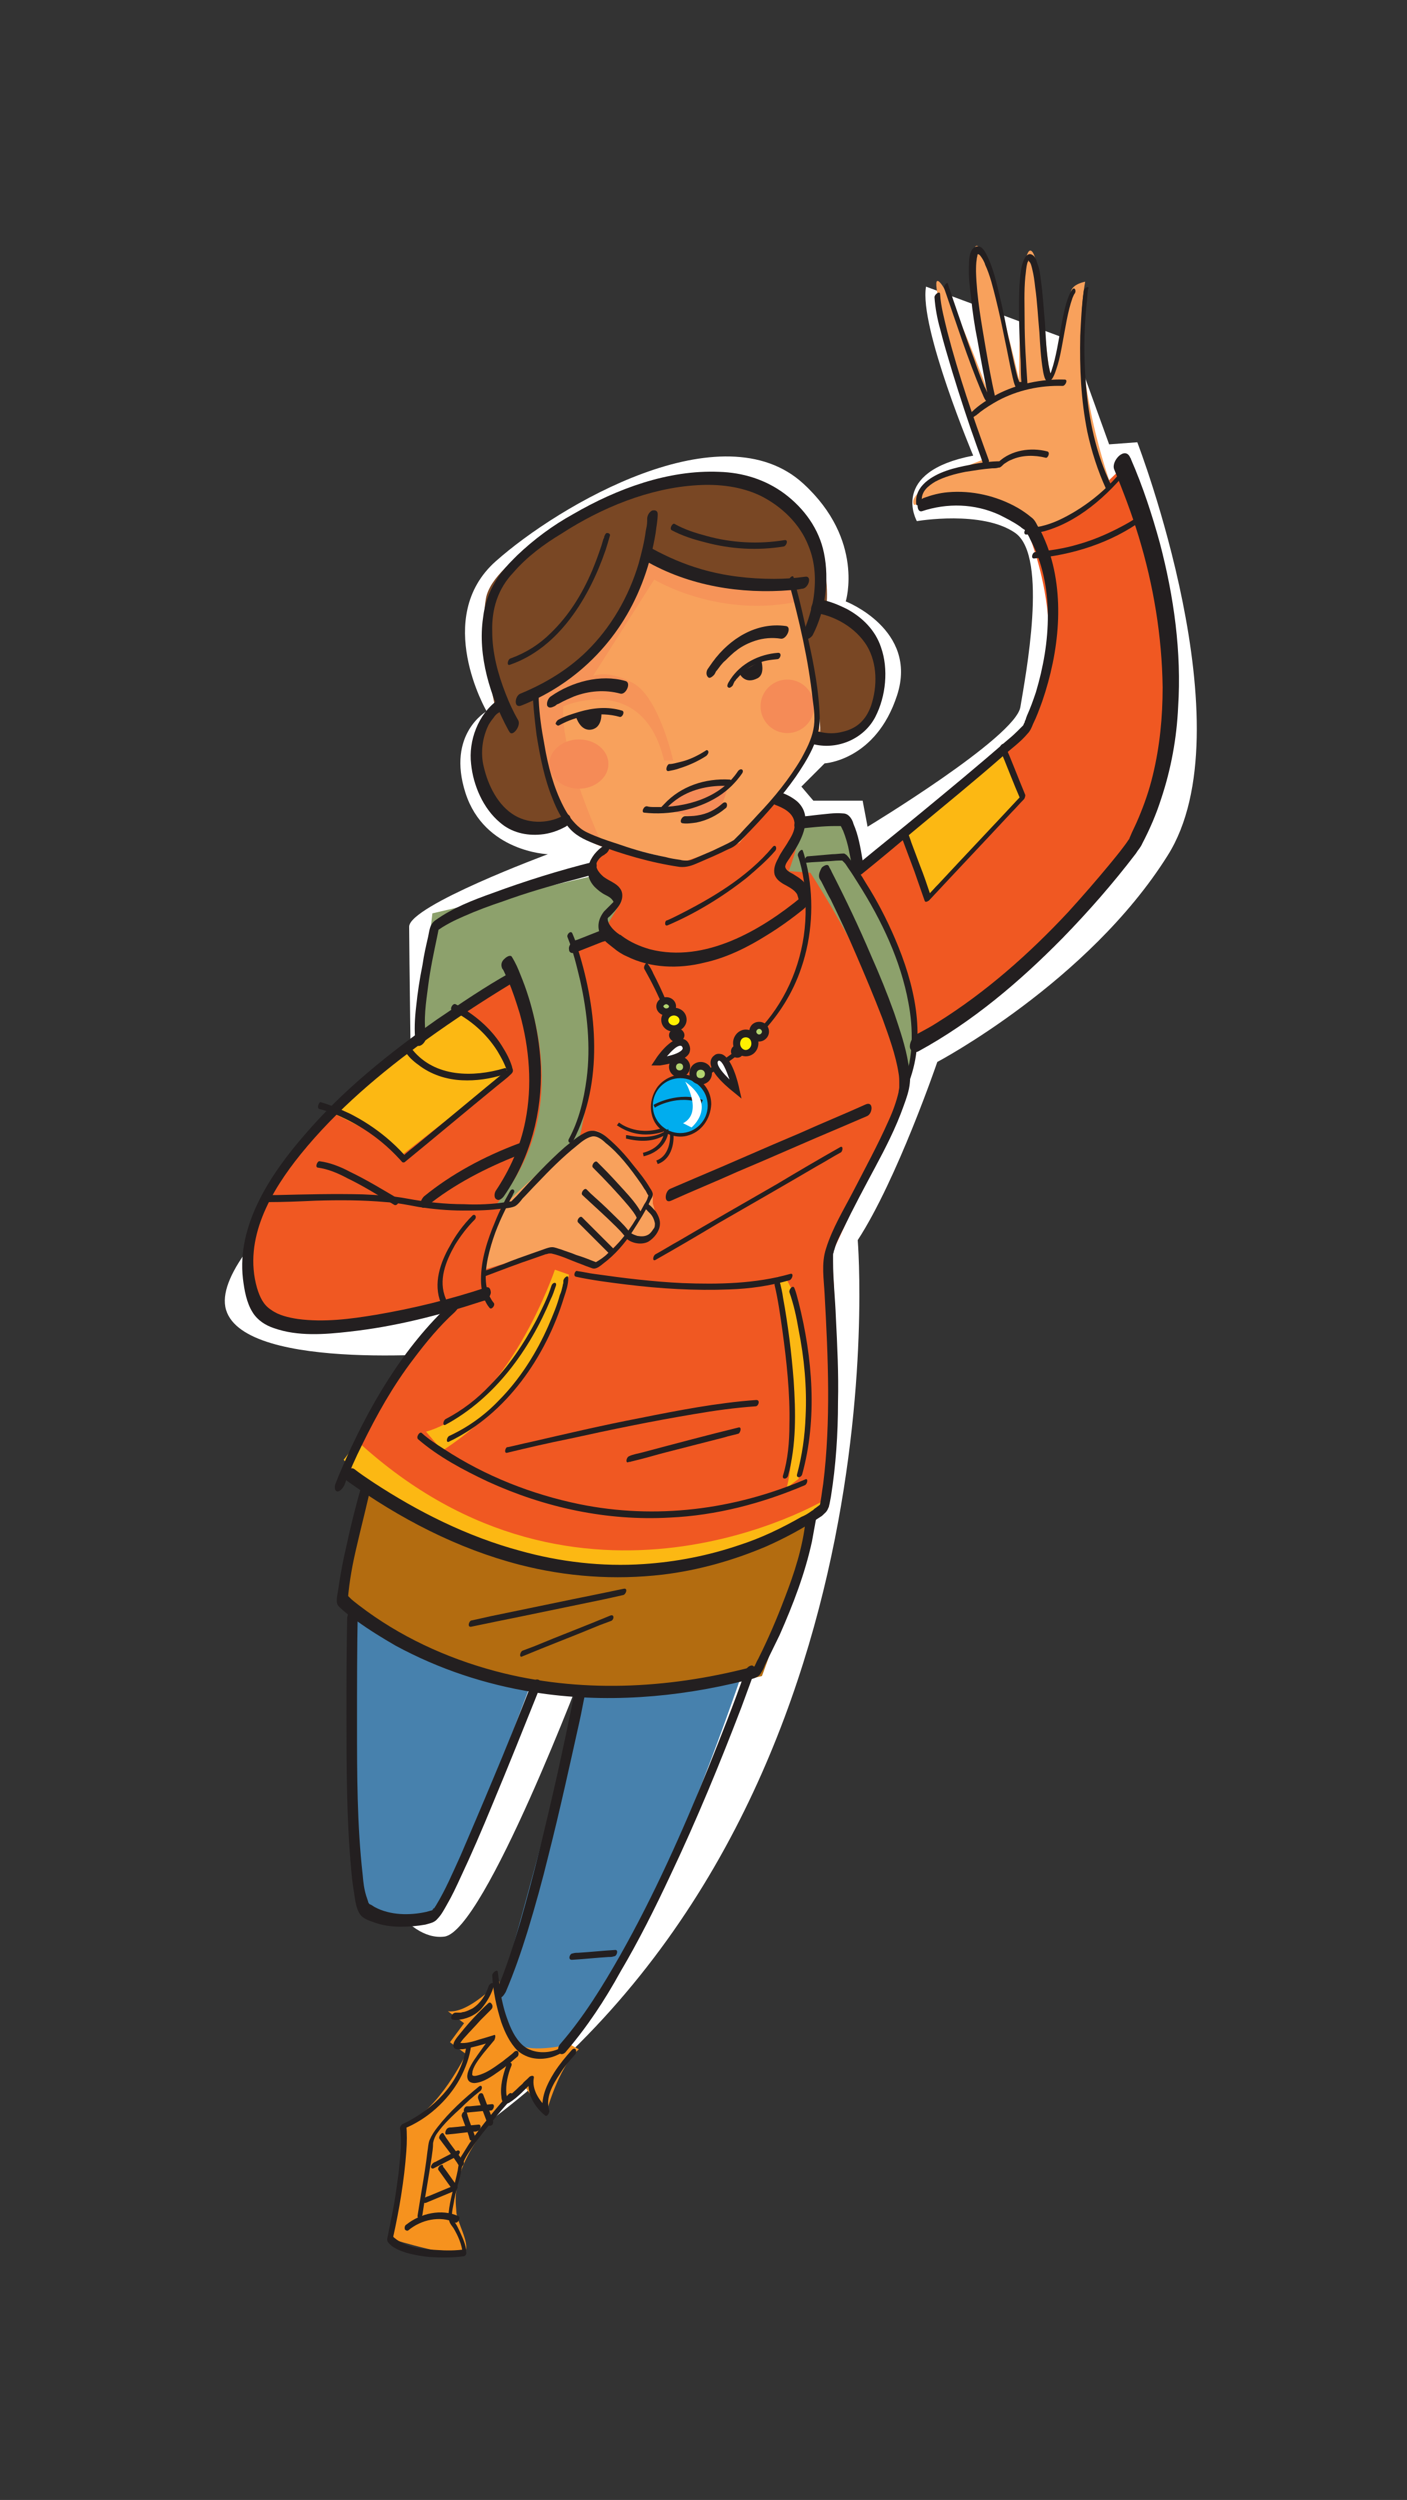 <svg xmlns="http://www.w3.org/2000/svg" xmlns:xlink="http://www.w3.org/1999/xlink" id="Layer_6" x="0px" y="0px" viewBox="0 0 199.8 355" style="enable-background:new 0 0 199.8 355;" xml:space="preserve">
<rect x="0" y="0" width="199.8" height="355" fill="#333333" stroke="none"/>
<style type="text/css">
	.st0{fill:#FFFFFF;}
	.st1{fill:#4781AD;}
	.st2{fill:#B36C10;}
	.st3{fill:#8DA16C;}
	.st4{fill:#F8A15C;}
	.st5{fill:#F58B57;}
	.st6{fill:#F69459;}
	.st7{fill:#794724;}
	.st8{fill:#F05822;}
	.st9{fill:#FCB813;}
	.st10{fill:#F6921E;}
	.st11{fill:#231F20;}
	.st12{fill:#00ADEE;}
	.st13{fill:#B3D570;}
	.st14{fill:#FFF100;}
</style>
<g>
	<g>
		<path class="st0" d="M69.1,101c0,0-7.7-13.3,1.3-21.3c9-8,32.2-21.6,43.7-11c8.7,8,6,16.7,6,16.7s10.3,4,7.3,13.3    c-3,9.3-10.3,9.7-10.3,9.7l-3.3,3.3l1.7,2h7l0.7,3.7c0,0,21-12.7,21.7-17c0.7-4.3,4-21.3-0.7-24.7c-4.7-3.3-14-1.7-14-1.7    s-4-7,8-9.3c0,0-7.7-18.3-6.7-24l20.7,7.7l5.3,14.7l4-0.3c0,0,15.7,40.7,4.3,58.7c-11.3,18-32.7,29.3-32.7,29.3    s-5.7,16.7-11.3,25.3c0,0,7,83.7-55.3,127.3L79.1,269l4-32.7c0,0-14.3,38-20,38.7c-5.7,0.7-10-8.7-10-8.7L65.8,192    c0,0-31,3-33.7-6s26.3-29.7,26.3-29.7s-0.3-21.7-0.3-24.7s19.7-10.3,19.7-10.3s-9-0.3-11.7-8.7S69.1,101,69.1,101z"></path>
	</g>
	<g>
		<path class="st1" d="M109.1,226.3c0,0-17.3,56.7-32.3,67.7l-6.7-7.7c0,0,13-46,13-50l-6.3-1c0,0-13,35.3-15.3,36.7    c-2.3,1.3-8.3,1-10-1c-1.7-2-1.7-40.7,0-47.3"></path>
	</g>
	<g>
		<path class="st2" d="M51.8,208l-3.3,19.3c0,0,21,20.3,59.7,10.7c0,0,4.7-12.3,7.3-24.7"></path>
	</g>
	<g>
		<polyline class="st3" points="61.4,129.7 59.1,149.7 124.4,133.7 120.1,116   "></polyline>
	</g>
	<g>
		<path class="st4" d="M85.8,77l27-1l3.7,28.3c0,0-10,14.7-11.3,15.3c-1.3,0.7-7,2.7-8,2.7S82.4,119,80.4,117s-7.3-20.7-7.3-20.7"></path>
	</g>
	<g>
		<path class="st5" d="M115.6,100.3c0,2.1-1.7,3.8-3.8,3.8c-2.1,0-3.8-1.7-3.8-3.8c0-2.1,1.7-3.8,3.8-3.8    C113.9,96.5,115.6,98.2,115.6,100.3z"></path>
	</g>
	<g>
		<path class="st5" d="M94.1,114.7c0,0,4.7-4.7,9.3-3.3c0,0-0.7,4.3-3,4.7C98.1,116.3,94.1,114.7,94.1,114.7z"></path>
	</g>
	<g>
		<path class="st6" d="M75.4,93c0,0,0,24.3,10.3,27.3c0,0-6.3-13.3-5.7-20c0,0,11.3-5,14.3,7.7h1.3c0,0-2-9-5.7-11    c-3.7-2-5.7-1-5.7-1l8.7-13.7c0,0,9.3,5.7,21,3l-2-4.3l-23.3-5"></path>
	</g>
	<g>
		<path class="st5" d="M86.4,108.5c0,1.9-1.9,3.5-4.2,3.5c-2.3,0-4.2-1.6-4.2-3.5c0-1.9,1.9-3.5,4.2-3.5    C84.6,105,86.4,106.6,86.4,108.5z"></path>
	</g>
	<g>
		<path class="st7" d="M116.4,104.3c0,0,7.7,1,9-7c1.3-8-8-11.7-8-11.7s0.7-7.3-3.7-12.3c-4.3-5-13.3-7-21.7-4s-22,10-23,15.7    s1.3,15.3,1.3,15.3s-5.3,6-1,13.3c4.3,7.3,11,3.3,11,3.3s-4.7-8-4-18c0,0,13-8.7,15.7-19.7c0,0,13.3,5.7,20.3,4.3    c7-1.3,0.3-0.7,0.3-0.7S117.1,102.3,116.4,104.3z"></path>
	</g>
	<g>
		<path class="st8" d="M85.4,132.7c0,0-43,18.7-48.7,41s19,12.7,28,11.3c0,0-13.3,16.3-16,23.7c0,0,35.3,29,69,5.3    c0,0,1.7-27.7,0.3-35.7c0,0,10-21.3,10-24c0-2.7,0-5,0-5s31.3-21,34-30.3c2.7-9.3,7-25.3-2-53.3c0,0-8.7,9.3-14,10    c0,0,7.7,18-1.7,29.7l-23,19l-9.3-0.7c0,0,2-5,1.3-7c-0.7-2-3-3.3-3-3.3l-5.3,6.3l-8,2.7l-11.3-2c0,0-2.3,1.7-1.7,3s5.3,3.7,4,5"></path>
	</g>
	<g>
		<polyline class="st9" points="131.8,128 145.1,113.3 143.1,106.7 128.8,118.3   "></polyline>
	</g>
	<g>
		<path class="st9" d="M47.1,158c0,0,8.7,4,10,6l15.7-12.3c0,0-3-5.3-8-8"></path>
	</g>
	<g>
		<path class="st9" d="M78.8,180.3c0,0-6.7,19.7-18.3,23l2.3,2.7c0,0,15-9,18-25"></path>
	</g>
	<g>
		<path class="st9" d="M110.4,181.3c0,0,3.7,21.3,1.3,30l1.7-1.3c0,0,3.7-19-1.7-28.3"></path>
	</g>
	<g>
		<path class="st9" d="M48.8,207.3c0,0,26,29,68,7.7l0.3-2c0,0-34.7,20.7-66.3-8.3"></path>
	</g>
	<g>
		<path class="st3" d="M70.8,132.3c0,0,14,21.7-0.3,38.7l9-0.7c0,0,9.3-20.3,0.7-40.3"></path>
	</g>
	<g>
		<path class="st3" d="M113.8,122c0,0,13.3,19.3,14.3,32.3c0,0,2-4.7,2-6.3c0,0-1-15-10-26.3"></path>
	</g>
	<g>
		<path class="st4" d="M71.4,171.3c0,0,11.3-11,13.3-10.7s8,9,8,9v1.3c0,0,1,2.7,0,4c-1,1.3-4,0.7-4,0.7l-4,4l-6-2.3l-10,3"></path>
	</g>
	<g>
		<path class="st4" d="M129.8,71.7c0,0,12.7-2.7,17.3,4.3c0,0,10-5,10.7-7c0,0-6-16-3.7-29c0,0-1.7,0.3-2,1.3c-0.3,1-1.7,12-2.7,12    s-1.3-17-3-17.7c-1.7-0.7-1.7,18.3-1.7,18.3s-4.3-19-6-19c-1.7,0,1.7,21,1.7,21s-6-16.3-7.3-16c-1.3,0.3,6.7,25.3,6.7,25.3    S128.4,69.3,129.8,71.7z"></path>
	</g>
	<g>
		<path class="st10" d="M57.4,301.7L55.8,318c0,0,9.7,3,10.3,1.7s-1.3-4.3-1.3-5.7c0-1.3-1.7-7.3,9.7-17.7l3,4c0,0,1.7-6.7,4.7-9.3    l-1.3-0.7c0,0-5.3,1.3-7.3,0c-2-1.3-2.7-9-2.7-9s-4.3,4.7-7.3,4.3l2.3,1.7l-2,2.7l2.3,1.7C66.1,291.7,62.4,299.7,57.4,301.7z"></path>
	</g>
	<g>
		<g>
			<path class="st11" d="M75.7,99.5c0.1,1.6,0.3,3.3,0.5,4.9c0.5,3.1,1.1,6.2,2.3,9.1c0.5,1.3,1.2,2.7,2.1,3.8     c1,1.3,2.3,1.9,3.8,2.5c3.9,1.5,8,2.7,12.1,3.3c1,0.1,1.8-0.2,2.7-0.6c1.4-0.6,2.8-1.2,4.2-1.9c0.5-0.2,0.9-0.4,1.3-0.8     c0.7-0.6,1.3-1.3,1.9-1.9c2.3-2.4,4.5-4.9,6.4-7.6c1.7-2.5,3.5-5.4,3.4-8.5c-0.1-3.6-0.8-7.3-1.6-10.9c-0.6-2.8-1.2-5.6-2-8.4     c0-0.2-0.1-0.3-0.1-0.5c-0.1-0.5-0.8,0.2-0.7,0.6c1.5,5.5,2.8,11.1,3.4,16.7c0.2,1.4,0.4,2.9,0.1,4.3c-0.3,1.5-1,2.8-1.7,4.1     c-1.7,2.9-3.9,5.6-6.2,8c-0.8,0.9-1.7,1.8-2.5,2.7c-0.2,0.2-0.4,0.4-0.7,0.7c-0.1,0.1-0.1,0.1-0.2,0.2c-0.1,0.1,0.1-0.1,0,0     c-1,0.6-2,1-3,1.5c-0.7,0.3-1.4,0.6-2.1,0.9c-0.5,0.2-1,0.5-1.5,0.5c-0.3,0-0.7,0-1-0.1c-0.7-0.1-1.4-0.2-2.1-0.4     c-2.1-0.4-4.3-1-6.3-1.7c-1.2-0.4-2.5-0.8-3.7-1.3c-0.7-0.3-1.5-0.6-2.1-1.1c-1-0.8-1.8-1.9-2.4-3.1c-1.4-2.7-2.2-5.8-2.7-8.8     c-0.4-2.1-0.7-4.2-0.8-6.3c0-0.1,0-0.2,0-0.3C76.4,98.5,75.7,99.1,75.7,99.5L75.7,99.5z"></path>
		</g>
	</g>
	<g>
		<g>
			<path class="st11" d="M91.9,73.7C91.9,73.9,91.9,73.5,91.9,73.7c0,0,0,0.2,0,0.3c0,0.5-0.1,0.9-0.2,1.4c-0.2,1.6-0.6,3.1-1,4.6     c-1.4,4.7-3.9,9.1-7.5,12.6c-2.7,2.6-5.9,4.5-9.3,5.9c-0.8,0.3-1,2.1,0.1,1.7c6.1-2.4,11.2-6.7,14.6-12.2c2.3-3.7,3.8-8,4.5-12.3     c0.1-0.9,0.3-1.8,0.3-2.7c0-0.5-0.4-0.6-0.8-0.5C92.2,72.7,91.9,73.2,91.9,73.7L91.9,73.7z"></path>
		</g>
	</g>
	<g>
		<g>
			<path class="st11" d="M114.3,81.9c-1.4,0.2-2.9,0.3-4.4,0.3c-3.5,0-7-0.4-10.4-1.4c-2.4-0.7-4.7-1.7-6.9-2.9     c-0.8-0.4-1.8,1.3-1,1.7c6.2,3.6,13.6,4.8,20.7,4.2c0.5,0,1.1-0.1,1.6-0.2C114.8,83.6,115.4,81.7,114.3,81.9L114.3,81.9z"></path>
		</g>
	</g>
	<g>
		<g>
			<path class="st11" d="M73.6,102.3c-0.7-1.2-1.3-2.5-1.8-3.8c-1.1-2.8-1.9-5.8-1.9-8.8c-0.1-3.2,0.8-6.1,3-8.4     c1.9-2.2,4.3-4,6.8-5.5c5.7-3.7,12.5-6.5,19.3-6.9c3.1-0.2,6.3,0.2,9,1.5c3,1.5,5.6,4,6.8,7.1c1,2.4,1.1,5,0.7,7.6     c-0.3,1.6-0.7,2.9-1.3,4.4c-0.1,0.1,0.1-0.3,0-0.1c0,0,0,0,0,0.1c-0.2,0.3-0.4,0.9,0.1,1.2c0.4,0.2,0.9-0.2,1.1-0.5     c1.8-3.5,2.4-7.8,1.6-11.7c-0.7-3.4-2.8-6.3-5.6-8.4c-2.7-2-5.9-3-9.3-3.1c-7.2-0.3-14.5,2.4-20.7,6c-2.9,1.6-5.6,3.6-8,5.9     c-1.1,1.1-2.2,2.2-3,3.6c-1,1.6-1.6,3.4-1.8,5.2c-0.8,5.4,1,11.2,3.6,16c0.1,0.1,0.1,0.2,0.2,0.3C72.8,104.6,74,103.1,73.6,102.3     L73.6,102.3z"></path>
		</g>
	</g>
	<g>
		<g>
			<path class="st11" d="M95.4,75.3c1.5,0.8,3.1,1.3,4.7,1.7c3.7,1,7.5,1.2,11.2,0.6c0.4-0.1,0.7-1,0.1-0.9     c-3.7,0.6-7.5,0.4-11.1-0.6c-1.5-0.4-3.1-0.9-4.5-1.7C95.5,74.2,95,75.1,95.4,75.3L95.4,75.3z"></path>
		</g>
	</g>
	<g>
		<g>
			<path class="st11" d="M85.8,76.2C85.8,76.2,85.8,76.3,85.8,76.2c0,0.1,0,0.2-0.1,0.3c-0.1,0.3-0.2,0.7-0.3,1     c-0.4,1.2-0.8,2.3-1.3,3.5c-1.4,3.3-3.3,6.4-5.9,8.9c-1.6,1.6-3.5,2.8-5.7,3.6c-0.4,0.1-0.6,1.1-0.1,0.9     c7-2.4,11.3-9.6,13.6-16.3c0.2-0.6,0.4-1.3,0.6-2c0.1-0.2-0.1-0.4-0.3-0.4C86,75.6,85.9,76,85.8,76.2L85.8,76.2z"></path>
		</g>
	</g>
	<g>
		<g>
			<path class="st11" d="M70.7,99.4c-2.8,2-4.2,5.8-3.8,9.1c0.3,3,1.7,6.3,4.1,8.3c1.6,1.4,3.7,1.9,5.8,1.7c1.2-0.1,2.4-0.5,3.5-1.1     c0.4-0.2,0.7-0.7,0.7-1.2c0-0.4-0.4-0.7-0.8-0.5c-2,1.2-4.9,1.4-7.1,0.1c-2.4-1.4-3.8-4.3-4.4-6.9c-0.5-2-0.2-4.2,0.7-6     c0.3-0.5,0.4-0.6,0.7-1c0.2-0.3,0.4-0.5,0.7-0.7c-0.2,0.2,0.1-0.1,0.2-0.1c0.1-0.1,0.1-0.1,0.2-0.2c0.1-0.1,0.1-0.1,0.2-0.2     C71.9,100.3,71.8,98.6,70.7,99.4L70.7,99.4z"></path>
		</g>
	</g>
	<g>
		<g>
			<path class="st11" d="M115.6,87c2.9,0.4,5.9,2.1,7.5,4.7c1.5,2.5,1.5,5.8,0.6,8.5c-0.4,1.1-0.9,1.9-1.7,2.6     c-0.6,0.5-1.4,0.9-2.3,1.1c-1.1,0.3-2.2,0.3-3.4,0c-0.8-0.2-1.6,1.6-0.7,1.8c3.4,0.8,7.1-0.8,8.7-3.9c1.5-2.9,1.9-6.8,0.8-9.9     c-0.8-2.4-2.6-4.2-4.8-5.4c-1.2-0.6-2.6-1.2-4-1.4C115.4,85.1,114.7,86.9,115.6,87L115.6,87z"></path>
		</g>
	</g>
	<g>
		<g>
			<path class="st11" d="M91.5,115.4c3.5,0.4,7.5-0.4,10.5-2.3c1.4-0.9,2.5-2,3.4-3.3c0.3-0.5-0.2-0.8-0.6-0.3     c-2.5,3.8-7.4,5.2-11.8,5.1c-0.4,0-0.8,0-1.1-0.1C91.4,114.4,91,115.4,91.5,115.4L91.5,115.4z"></path>
		</g>
	</g>
	<g>
		<g>
			<path class="st11" d="M78.7,100.3c0.1,0,0.1-0.1,0.2-0.1c-0.2,0.1,0,0,0.1-0.1c0.1-0.1,0.2-0.1,0.4-0.2c0.7-0.4,1.4-0.7,2.1-1     c2.1-0.8,4.4-1,6.6-0.4c0.8,0.2,1.6-1.6,0.7-1.8c-3.5-1-7.6,0.1-10.6,2.2c-0.4,0.3-0.6,0.9-0.5,1.3     C77.9,100.6,78.3,100.5,78.7,100.3L78.7,100.3z"></path>
		</g>
	</g>
	<g>
		<g>
			<path class="st11" d="M101.5,95.7c0-0.1,0.1-0.1,0.1-0.2c0-0.1,0.1-0.1,0.1-0.2c0,0,0.1-0.1,0.1-0.1c0.1-0.2,0,0.1,0,0     c0.4-0.5,0.7-1,1.2-1.4c0.5-0.5,1.1-1.1,1.8-1.6c0.7-0.5,1.5-0.9,2.4-1.2c1.2-0.4,2.5-0.5,3.7-0.3c0.8,0.1,1.6-1.7,0.7-1.8     c-4.2-0.6-8,1.8-10.4,5.1c-0.2,0.3-0.5,0.7-0.7,1c-0.2,0.3-0.3,0.9,0.1,1.2C100.8,96.4,101.3,96,101.5,95.7L101.5,95.7z"></path>
		</g>
	</g>
	<g>
		<g>
			<path class="st11" d="M94.9,109.5c0.5-0.1,1.1-0.2,1.6-0.4c1.3-0.4,2.6-1,3.7-1.7c0.2-0.1,0.4-0.4,0.4-0.6c0-0.2-0.2-0.4-0.4-0.2     c-1.1,0.7-2.3,1.3-3.6,1.6c-0.5,0.1-1,0.3-1.6,0.3C94.7,108.6,94.4,109.5,94.9,109.5L94.9,109.5z"></path>
		</g>
	</g>
	<g>
		<g>
			<path class="st11" d="M79.4,103c2.5-1.4,5.8-2,8.6-1.2c0.4,0.1,0.8-0.8,0.3-0.9c-2-0.6-4.1-0.4-6.1,0.2c-1,0.3-2,0.6-2.9,1.1     c-0.2,0.1-0.4,0.4-0.4,0.6C79.1,103,79.2,103.1,79.4,103L79.4,103z"></path>
		</g>
	</g>
	<g>
		<g>
			<path class="st11" d="M104,97.4c0.1-0.1,0.1-0.2,0.2-0.4c0-0.1,0.1-0.1,0.1-0.2c0,0,0-0.1,0.1-0.1c-0.1,0.1,0,0,0,0     c0.1-0.2,0.2-0.3,0.4-0.5c0.8-0.9,1.7-1.6,2.8-2c0.9-0.4,1.8-0.5,2.8-0.6c0.4,0,0.7-0.9,0.1-0.9c-2.7,0.2-5.3,1.5-6.8,3.8     c-0.1,0.2-0.2,0.3-0.3,0.5c-0.1,0.2-0.2,0.5,0,0.6C103.6,97.8,103.9,97.5,104,97.4L104,97.4z"></path>
		</g>
	</g>
	<g>
		<g>
			<path class="st11" d="M96.9,116.9c0.6,0.1,1.3,0,2-0.1c1.5-0.3,2.9-1,4.1-2c0.2-0.1,0.3-0.4,0.2-0.7c-0.1-0.2-0.3-0.2-0.5-0.1     c-1.1,1-2.3,1.6-3.7,1.8c-0.6,0.1-1.2,0.1-1.7,0.1C96.8,115.9,96.4,116.8,96.9,116.9L96.9,116.9z"></path>
		</g>
	</g>
	<g>
		<g>
			<path class="st11" d="M94.3,115.1C94.2,115.3,94.4,115.1,94.3,115.1c0.2-0.2,0.3-0.4,0.5-0.5c0.5-0.5,1-0.9,1.6-1.3     c2-1.3,4.5-1.8,6.9-1.7c0.4,0,0.8-0.9,0.3-0.9c-3.4-0.2-6.9,0.9-9.3,3.5c-0.2,0.2-0.4,0.4-0.5,0.6c-0.1,0.2-0.2,0.5,0,0.6     C94,115.5,94.2,115.3,94.3,115.1L94.3,115.1z"></path>
		</g>
	</g>
	<g>
		<path class="st11" d="M81.8,101.8c0,0,0.6,2.1,2.2,1.8s1.4-2.4,1.4-2.4"></path>
	</g>
	<g>
		<path class="st11" d="M105,95.6c0,0,0.7,1.7,2.6,0.7c1.1-0.6,0.5-2.5,0.5-2.5"></path>
	</g>
	<g>
		<g>
			<path class="st11" d="M94.8,131.4c4-1.7,7.9-4.1,11.3-6.8c1.4-1.2,2.8-2.4,4-3.8c0.3-0.4,0-1-0.4-0.5c-3.6,4.3-8.7,7.3-13.7,9.8     c-0.4,0.2-0.8,0.4-1.3,0.6C94.4,130.7,94.3,131.6,94.8,131.4L94.8,131.4z"></path>
		</g>
	</g>
	<g>
		<g>
			<path class="st11" d="M86.2,119.8c-2.2,1.2-3.8,3.9-1.8,6.1c0.5,0.5,1,0.9,1.6,1.2c0.4,0.2,0.8,0.4,1.1,0.9c0,0,0.1,0.2,0,0     c0,0,0-0.1,0,0c-0.1,0.2,0.1-0.1,0,0.1c-0.1,0.1-0.2,0.2-0.3,0.3c-0.3,0.3-0.7,0.7-1,1c-0.8,1-1.1,2.2-0.5,3.4     c0.4,0.8,1.2,1.3,1.8,1.8c0.6,0.5,1.2,0.9,1.9,1.2c3.4,1.7,7.4,1.8,11,0.9c3.2-0.7,6.2-2.2,8.9-3.9c1.8-1.1,3.6-2.4,5.2-3.7     c0.6-0.5,0.8-1,0.8-1.7c0-0.6-0.2-1.3-0.5-1.8c-0.4-0.7-1.2-1.1-1.8-1.5c-0.4-0.2-1-0.5-1.1-1c0-0.4,0.4-0.9,0.6-1.2     c0.3-0.5,0.6-0.9,0.9-1.4c1.2-2,2.3-4.8,0.2-6.7c-0.6-0.5-1.3-0.9-2.1-1.2c-0.8-0.3-1.8,1.4-1,1.7c1.1,0.4,2.5,1.1,2.7,2.4     c0.2,1-0.3,1.9-0.8,2.7c-0.5,0.9-1.1,1.6-1.5,2.5c-0.4,0.7-0.7,1.5-0.5,2.3c0.2,0.6,0.7,1,1.2,1.3c0.7,0.4,1.6,0.8,2,1.5     c0.1,0.3,0.2,0.6,0.2,0.8c0,0.1,0,0.4,0,0.3c0-0.1,0,0,0,0.1c0.2-0.3,0.3-0.6,0.5-0.9c-5.8,4.8-13.8,9.5-21.6,7.5     c-1.4-0.4-2.8-1-4-1.9c-0.1-0.1-0.4-0.3-0.2-0.1c-0.6-0.4-1.2-0.9-1.6-1.6c-0.1-0.2-0.2-0.5-0.2-0.6c0,0.1,0,0,0-0.1     c0.1-0.2-0.1,0.2,0-0.1c0.1-0.2,0-0.1,0,0c0.1-0.1,0.1-0.2,0.2-0.2c0.5-0.5,1-1,1.4-1.6c0.5-0.7,0.7-1.8,0.1-2.5     c-0.5-0.7-1.5-1-2.3-1.6c-0.7-0.6-1.4-1.5-0.8-2.3c0.2-0.3,0.4-0.5,0.7-0.7c0.1,0,0.1-0.1,0.2-0.1c0.2-0.1-0.1,0.1,0,0     c0,0,0.1-0.1,0.1-0.1c0.4-0.2,0.7-0.7,0.7-1.2C86.9,119.8,86.6,119.5,86.2,119.8L86.2,119.8z"></path>
		</g>
	</g>
	<g>
		<g>
			<path class="st11" d="M91.5,137.6c2.1,3.7,3.8,7.7,4.8,11.8c0.3,1.5,0.6,3,0.4,4.6c-0.1,0.7,0.7,0.3,0.7-0.2     c0.3-2.8-0.5-5.7-1.5-8.4c-0.9-2.4-1.9-4.8-3.1-7.1c-0.2-0.5-0.5-1-0.8-1.4C91.9,136.4,91.3,137.2,91.5,137.6L91.5,137.6z"></path>
		</g>
	</g>
	<g>
		<g>
			<path class="st11" d="M113.3,121.5c0.8,2.3,1.1,4.9,1.1,7.3c0.1,5.5-1.6,11-4.9,15.4c-2.7,3.6-6.4,6.3-10.3,8.4     c-0.4,0.2-0.5,1.1,0,0.8c6.6-3.5,12.2-8.8,14.6-16c1.5-4.4,1.8-9.3,0.9-13.9c-0.2-0.9-0.4-1.9-0.7-2.7     C113.9,120.4,113.2,121.1,113.3,121.5L113.3,121.5z"></path>
		</g>
	</g>
	<g>
		<g>
			<path class="st11" d="M80.6,133.1c0.8,2,1.3,4.1,1.8,6.2c1,4.5,1.5,9.3,0.9,13.9c-0.4,3-1.1,5.9-2.5,8.5     c-0.3,0.5,0.3,0.9,0.6,0.3c4.3-8.3,3.4-18.5,0.7-27.1c-0.2-0.8-0.5-1.6-0.8-2.3C81.1,132,80.4,132.7,80.6,133.1L80.6,133.1z"></path>
		</g>
	</g>
	<g>
		<g>
			<path class="st11" d="M71.3,137.5c0,0,0,0.1,0.1,0.1c0,0,0.1,0.2,0,0c0,0.1,0.1,0.2,0.1,0.2c0.2,0.4,0.4,0.9,0.6,1.3     c0.7,1.6,1.2,3.2,1.7,4.8c1.4,5,1.8,10.3,0.8,15.3c-0.7,3.6-2.2,6.9-4.2,9.9c-0.2,0.3-0.3,1,0.1,1.2c0.4,0.3,0.9-0.2,1.1-0.5     c3.7-5.4,5.4-11.8,5.2-18.3c-0.2-4.5-1.2-9-2.9-13.1c-0.3-0.8-0.7-1.7-1.2-2.5c-0.2-0.4-0.8,0-1,0.2     C71.2,136.5,71.1,137,71.3,137.5L71.3,137.5z"></path>
		</g>
	</g>
	<g>
		<g>
			<path class="st11" d="M116.4,124.8C116.4,124.8,116.4,124.9,116.4,124.8C116.4,124.7,116.4,124.8,116.4,124.8     c0.2,0.3,0.3,0.5,0.4,0.7c0.4,0.8,0.8,1.6,1.2,2.3c1.2,2.5,2.4,5,3.5,7.6c1.3,3,2.6,6.1,3.8,9.2c0.9,2.5,1.9,5.2,2.3,7.8     c0.1,0.5,0.1,1,0.1,1.5c0,0.1,0,0.2,0,0.3c0,0.2,0,0,0,0c0,0.1,0,0.1,0,0.2c0,0.2-0.1,0.5-0.1,0.7c-0.3,1.3-0.8,2.7-1.4,4     c-1.5,3.4-3.3,6.7-5,10c-1.4,2.7-3,5.3-3.9,8.2c-0.7,2.1-0.3,4.4-0.2,6.5c0.5,9,0.9,18-0.2,26.9c-0.2,1.2-0.3,2.4-0.6,3.6     c0.2-0.3,0.3-0.6,0.5-0.9c-0.3,0.2-0.5,0.4-0.8,0.6c-0.1,0.1-0.3,0.2-0.4,0.3c-0.2,0.2,0.1-0.1-0.1,0.1c-0.1,0.1-0.2,0.1-0.3,0.2     c-0.4,0.3-0.9,0.6-1.4,0.8c-2.8,1.6-5.7,3-8.8,4c-4.4,1.5-9,2.4-13.6,2.7c-5.9,0.4-11.9-0.3-17.6-1.9c-7.4-2-14.4-5.5-20.8-9.7     c-0.9-0.6-1.8-1.2-2.7-1.9c-0.7-0.5-1.7,1.2-1,1.7c7.4,5.3,15.6,9.6,24.5,11.9c6.6,1.7,13.5,2.2,20.3,1.4c5-0.6,10-2,14.7-4     c2.7-1.2,5.3-2.6,7.7-4.2c0.2-0.1,0.4-0.3,0.6-0.5c0.7-0.6,0.7-1.5,0.9-2.4c0.7-4.4,1-8.9,1-13.4c0.1-4-0.1-8-0.3-12     c-0.1-2.7-0.4-5.3-0.4-8c0-0.2,0-0.4,0-0.6c0-0.1,0-0.2,0-0.2c0-0.2,0,0.1,0,0c0-0.2,0-0.3,0.1-0.5c0-0.3,0,0.1,0-0.1     c0-0.1,0.1-0.2,0.1-0.3c0.3-1.1,0.8-2,1.3-3c1.4-2.9,2.9-5.7,4.4-8.5c1.5-2.8,3-5.7,4.1-8.8c0.4-1.1,0.8-2.2,0.9-3.3     c0.1-0.9,0-1.8-0.2-2.7c-0.4-2.5-1.2-4.8-2-7.2c-1-2.8-2.1-5.5-3.3-8.2c-1.7-4-3.6-8-5.6-11.9c-0.1-0.3-0.3-0.5-0.4-0.8     c-0.2-0.4-0.8,0-1,0.2C116.3,123.9,116.2,124.4,116.4,124.8L116.4,124.8z"></path>
		</g>
	</g>
	<g>
		<g>
			<path class="st11" d="M129.1,153.6c2.5-6.6,0.7-14-2-20.3c-1.2-2.8-2.6-5.5-4.2-8c-0.5-0.9-1.1-1.7-1.7-2.6     c-0.3-0.4-0.6-0.9-1-1.3c-0.2-0.1-0.2-0.2-0.4-0.2c-0.5,0-1.1,0.1-1.6,0.1c-1.2,0.1-2.3,0.2-3.5,0.3c-0.4,0-0.7,1-0.1,0.9     c0.9-0.1,1.9-0.1,2.8-0.2c0.6,0,1.2-0.1,1.7-0.1c0.2,0,0.3,0,0.5,0c0.2,0,0,0,0,0c0,0,0,0,0.1,0.1c0.1,0.1,0.1,0.1,0.2,0.2     c0.2,0.2,0.3,0.4,0.5,0.7c0.5,0.7,1,1.5,1.5,2.3c3.3,5.2,6,10.9,7.1,16.9c0.7,3.7,0.7,7.7-0.6,11.2     C128.2,154.2,129,154.1,129.1,153.6L129.1,153.6z"></path>
		</g>
	</g>
	<g>
		<g>
			<path class="st11" d="M113.4,117.7c1.7-0.2,3.5-0.4,5.2-0.4c0.2,0,0.4,0,0.6,0c0.1,0,0.1,0,0.2,0c0.2,0-0.1-0.1,0,0     c0.1,0,0-0.1,0,0c0,0.1,0.1,0.1,0.1,0.2c0,0.1,0.1,0.1,0.1,0.2c-0.1-0.1,0.1,0.2,0.1,0.2c0.4,1,0.7,2,0.9,3.1     c0.1,0.5,0.2,1,0.3,1.5c0,0.2,0.1,0.3,0.1,0.5c0,0.2,0-0.2,0,0c0.2,1.2,1.6,0.1,1.5-0.8c-0.3-1.8-0.6-3.6-1.3-5.2     c-0.1-0.4-0.3-0.8-0.6-1.1c-0.3-0.3-0.6-0.4-1-0.4c-1.1-0.1-2.3,0.1-3.4,0.2c-0.9,0.1-1.7,0.2-2.6,0.3     C112.9,116,112.3,117.9,113.4,117.7L113.4,117.7z"></path>
		</g>
	</g>
	<g>
		<g>
			<path class="st11" d="M84.2,122.4c-4.8,1.2-9.6,2.7-14.2,4.4c-2.8,1-5.7,2.1-8.2,3.9c-0.8,0.6-0.8,1.4-1,2.3     c-0.3,1.3-0.6,2.6-0.8,4c-0.4,2-0.7,3.9-0.9,5.9c-0.2,1.7-0.3,3.4-0.1,5.1c0.2,1.2,1.6,0.1,1.5-0.8c-0.4-2.4,0-4.9,0.3-7.2     c0.3-2.4,0.8-4.7,1.3-7.1c0.1-0.5,0.2-1,0.3-1.5c-0.2,0.3-0.3,0.6-0.5,0.9c1.2-0.9,2.6-1.6,4-2.2c1.8-0.8,3.7-1.5,5.5-2.1     c3.3-1.2,6.7-2.2,10.2-3.1c0.7-0.2,1.5-0.4,2.2-0.6c0.5-0.1,0.8-0.6,0.9-1.1C84.8,122.8,84.7,122.3,84.2,122.4L84.2,122.4z"></path>
		</g>
	</g>
	<g>
		<g>
			<g>
				<path class="st11" d="M100.2,157.2c0,1.4-1,2.7-2.4,3.1c-1.4,0.4-3-0.1-4-1.3c-0.9-1.1-1.1-2.8-0.3-4c0.8-1.2,2.3-1.8,3.7-1.4      C99,154,100.2,155.5,100.2,157.2c0,0.2,0.2,0.3,0.4,0.2c0.2-0.1,0.4-0.4,0.4-0.6c0-1.8-1.1-3.4-2.8-4c-1.7-0.6-3.7,0.1-4.8,1.5      c-1.1,1.5-1.3,3.5-0.4,5.1c0.9,1.5,2.8,2.3,4.5,1.9c2.1-0.5,3.4-2.4,3.5-4.5c0-0.2-0.2-0.3-0.4-0.2      C100.3,156.7,100.2,157,100.2,157.2z"></path>
			</g>
		</g>
		<g>
			<circle class="st12" cx="96.6" cy="157" r="3.9"></circle>
		</g>
	</g>
	<g>
		<g>
			<path class="st11" d="M85.9,131.9c-1.3,0.5-2.5,1-3.8,1.5c-0.2,0.1-0.4,0.1-0.6,0.2c-0.4,0.2-0.8,0.8-0.7,1.2     c0,0.5,0.4,0.6,0.8,0.5c1.3-0.5,2.5-1,3.8-1.5c0.2-0.1,0.4-0.1,0.6-0.2c0.4-0.2,0.8-0.8,0.7-1.2     C86.6,131.9,86.3,131.7,85.9,131.9L85.9,131.9z"></path>
		</g>
	</g>
	<g>
		<g>
			<path class="st11" d="M72.5,138.1c-3.6,2-7.1,4.4-10.5,6.7c-6.8,4.8-13.3,10-18.7,16.3c-4.8,5.5-9.7,12.8-8.8,20.5     c0.2,1.6,0.5,3.4,1.4,4.8c0.7,1.1,1.8,1.8,3,2.2c3.4,1.2,7.2,0.9,10.7,0.5c6.4-0.7,12.7-2.3,18.8-4.3c0.1,0,0.2-0.1,0.4-0.1     c0.5-0.2,0.8-0.6,0.9-1.1c0-0.3-0.1-0.9-0.6-0.8c-5.1,1.7-10.4,3-15.7,3.9c-3.6,0.6-7.4,1.1-11.1,0.6c-1.3-0.2-2.7-0.5-3.8-1.3     c-1.1-0.7-1.6-1.8-2-3.1c-2-7,2-13.8,6.2-19c5.1-6.3,11.4-11.6,17.9-16.3c3.9-2.8,7.7-5.3,11.8-7.8c0.1,0,0.1-0.1,0.2-0.1     c0.4-0.2,0.7-0.7,0.7-1.2C73.3,138.2,72.9,137.9,72.5,138.1L72.5,138.1z"></path>
		</g>
	</g>
	<g>
		<g>
			<path class="st11" d="M38.1,170.7c2.2,0,4.5-0.1,6.7-0.2c3.3-0.1,6.7-0.1,10,0.2c1.6,0.1,3.1,0.4,4.7,0.7c2,0.3,4.1,0.5,6.2,0.5     c1.6,0,3.3,0,4.9-0.2c0.8-0.1,1.8-0.1,2.5-0.4c0.4-0.2,0.8-0.7,1.1-1.1c0.7-0.7,1.4-1.5,2.1-2.2c1.8-1.9,3.6-3.7,5.6-5.3     c0.6-0.5,1.3-1.1,2.1-1.3c0.7-0.2,1.5,0.4,2,0.9c1.9,1.5,3.5,3.6,4.9,5.6c0.3,0.4,0.5,0.8,0.8,1.2c0.1,0.2,0.3,0.6,0.4,0.7     c0.2,0.1-0.1-0.1,0-0.1c0,0-0.1,0.3-0.1,0.3c-0.1,0.4-0.3,0.7-0.5,1c-1.3,2.5-3,5.1-5.2,7c-0.5,0.5-1.1,0.9-1.8,1.3     c0.1,0,0.2,0,0.3,0c-1-0.4-2-0.8-3-1.1c-0.7-0.3-1.4-0.5-2.2-0.8c-0.4-0.1-0.8-0.3-1.2-0.3c-0.3,0-0.6,0.1-0.9,0.2     c-0.6,0.2-1.1,0.4-1.7,0.6c-1.4,0.5-2.9,1-4.3,1.6c-0.9,0.3-1.8,0.7-2.8,1c-0.4,0.1-0.5,1.1,0,0.8c2.4-0.9,4.7-1.8,7.1-2.6     c0.6-0.2,1.1-0.4,1.7-0.6c0.2,0,0.3-0.1,0.5-0.1c0.1,0,0.1,0,0.3,0c1.4,0.3,2.8,1,4.2,1.5c0.5,0.2,1,0.4,1.6,0.6     c0.6,0.2,1.2-0.4,1.6-0.7c1.6-1.2,3-2.8,4.1-4.5c0.9-1.4,1.8-2.8,2.5-4.3c0.1-0.3,0.4-0.6,0.4-1c0-0.3-0.2-0.6-0.4-0.9     c-0.7-1.2-1.6-2.3-2.5-3.4c-1-1.3-2.2-2.6-3.5-3.7c-0.8-0.7-1.8-1.3-2.9-0.9c-1.2,0.5-2.2,1.4-3.2,2.2c-2.4,2.1-4.6,4.5-6.8,6.9     c-0.3,0.3-0.5,0.5-0.7,0.7c-0.1,0.1,0,0-0.1,0.1c-0.2,0-0.5,0.1-0.7,0.1c-2,0.3-4,0.4-6,0.3c-2.7,0-5.4-0.3-8.1-0.8     c-2.1-0.4-4.2-0.5-6.3-0.6c-4-0.1-8,0-12.1,0.1c-0.5,0-1,0-1.4,0C38.1,169.7,37.7,170.7,38.1,170.7L38.1,170.7z"></path>
		</g>
	</g>
	<g>
		<g>
			<path class="st11" d="M72.4,169.2c-0.8,1.4-1.5,2.8-2.1,4.3c-1.1,2.6-2,5.4-2,8.2c0,1.4,0.3,2.9,1.2,4c0.3,0.4,0.9-0.4,0.6-0.7     c-1.6-2-1.2-4.9-0.6-7.3c0.6-2.4,1.6-4.7,2.7-6.8c0.2-0.5,0.5-0.9,0.7-1.4C73.3,169,72.7,168.6,72.4,169.2L72.4,169.2z"></path>
		</g>
	</g>
	<g>
		<g>
			<path class="st11" d="M67,172.7c-1.2,1.2-2.3,2.7-3.1,4.2c-1.4,2.4-2.4,5.4-1.3,8.1c0.2,0.5,0.9-0.2,0.7-0.6     c-1.1-2.6,0-5.3,1.3-7.6c0.8-1.3,1.7-2.5,2.8-3.6C67.8,172.8,67.4,172.2,67,172.7L67,172.7z"></path>
		</g>
	</g>
	<g>
		<g>
			<path class="st11" d="M45.1,165.8c1.5,0.2,2.9,0.8,4.2,1.5c2.3,1.1,4.5,2.5,6.7,3.8c0.4,0.2,0.9-0.6,0.5-0.9     c-2.2-1.3-4.5-2.7-6.8-3.8c-1.3-0.7-2.8-1.3-4.3-1.5C45.1,164.8,44.7,165.7,45.1,165.8L45.1,165.8z"></path>
		</g>
	</g>
	<g>
		<g>
			<path class="st11" d="M45.4,157.5c1.3,0.3,2.7,0.9,3.9,1.5c3,1.5,5.6,3.5,7.8,6c0.1,0.1,0.3,0.1,0.4,0c4.4-3.6,8.8-7.3,13.2-10.9     c0.6-0.5,1.3-1,1.9-1.6c0.2-0.2,0.3-0.4,0.2-0.7c-0.3-1.2-0.9-2.3-1.6-3.4c-1.6-2.5-3.9-4.4-6.5-5.8c-0.4-0.2-0.9,0.7-0.5,0.9     c2.6,1.3,4.8,3.2,6.4,5.7c0.6,1,1.2,2.1,1.5,3.2c0.1-0.2,0.2-0.4,0.2-0.7c-4.4,3.6-8.8,7.3-13.2,10.9c-0.6,0.5-1.3,1-1.9,1.6     c0.1,0,0.3,0,0.4,0c-2.2-2.5-5-4.6-8-6.1c-1.3-0.6-2.7-1.2-4.1-1.6C45.3,156.5,44.9,157.4,45.4,157.5L45.4,157.5z"></path>
		</g>
	</g>
	<g>
		<g>
			<path class="st11" d="M57.5,149.2c0.4,0.8,1.2,1.5,1.9,2c1.8,1.4,4,2.1,6.2,2.2c2,0.1,4-0.2,5.9-0.8c0.4-0.1,0.7-1.1,0.1-0.9     c-4.4,1.3-9.8,1.3-13-2.6c-0.2-0.2-0.4-0.5-0.5-0.7C57.9,148.1,57.3,148.8,57.5,149.2L57.5,149.2z"></path>
		</g>
	</g>
	<g>
		<g>
			<path class="st11" d="M73.6,162.4c-4.8,1.8-9.5,4.3-13.4,7.5c-0.3,0.3-0.6,0.9-0.5,1.3c0.2,0.4,0.6,0.4,0.9,0.1     c3.8-3.1,8.5-5.5,13.1-7.3C74.5,163.7,74.8,161.9,73.6,162.4L73.6,162.4z"></path>
		</g>
	</g>
	<g>
		<g>
			<path class="st11" d="M48.9,210.9c0.7-1.9,1.6-3.9,2.5-5.7c2.1-4.3,4.4-8.4,7.3-12.2c1.8-2.4,3.7-4.7,5.9-6.7     c0.3-0.3,0.7-0.8,0.5-1.3c-0.2-0.4-0.6-0.4-0.9-0.1c-7,6.4-12,15.1-15.7,23.7c-0.3,0.7-0.6,1.4-0.9,2.2c-0.1,0.4-0.1,0.9,0.3,1     C48.3,211.8,48.7,211.3,48.9,210.9L48.9,210.9z"></path>
		</g>
	</g>
	<g>
		<g>
			<path class="st11" d="M84.2,165.8c1.8,1.8,3.5,3.6,5.1,5.5c0.4,0.5,0.9,1.1,1.1,1.6c0.2,0.5,0.9-0.2,0.7-0.6     c-0.6-1.2-1.6-2.3-2.5-3.3c-1-1.1-2-2.2-3.1-3.3c-0.2-0.2-0.5-0.5-0.7-0.7C84.5,164.7,83.9,165.5,84.2,165.8L84.2,165.8z"></path>
		</g>
	</g>
	<g>
		<g>
			<path class="st11" d="M82.7,169.7c1.6,1.5,3.3,3,4.8,4.5c0.4,0.4,0.8,0.8,1.1,1.2c0.3,0.4,0.9-0.4,0.6-0.7     c-0.7-0.9-1.6-1.7-2.4-2.5c-0.9-0.9-1.9-1.8-2.9-2.7c-0.2-0.2-0.4-0.4-0.6-0.6C83,168.6,82.4,169.4,82.7,169.7L82.7,169.7z"></path>
		</g>
	</g>
	<g>
		<g>
			<path class="st11" d="M82.1,173.6c1.3,1.3,2.6,2.6,3.9,3.9c0.2,0.2,0.4,0.4,0.6,0.6c0.3,0.3,0.9-0.5,0.6-0.7     c-1.3-1.3-2.6-2.6-3.9-3.9c-0.2-0.2-0.4-0.4-0.6-0.6C82.4,172.5,81.8,173.3,82.1,173.6L82.1,173.6z"></path>
		</g>
	</g>
	<g>
		<g>
			<path class="st11" d="M91.6,171.6c0.1,0,0.1,0.1,0.2,0.2c0,0,0.1,0,0.1,0.1c-0.1-0.1,0,0,0.1,0.1c0.1,0.1,0.2,0.2,0.3,0.3     c0.4,0.4,0.6,0.9,0.7,1.4c0,0.3,0,0.6-0.2,0.8c-0.2,0.3-0.4,0.6-0.7,0.8c-0.5,0.3-1,0.3-1.6,0.2c-0.3-0.1-0.6-0.2-0.9-0.4     c-0.4-0.2-0.9,0.6-0.5,0.9c0.8,0.6,2.1,0.8,3,0.3c0.8-0.5,1.5-1.4,1.6-2.3c0.1-0.7-0.2-1.4-0.6-2c-0.3-0.3-0.6-0.7-0.9-0.9     C91.7,170.5,91.2,171.4,91.6,171.6L91.6,171.6z"></path>
		</g>
	</g>
	<g>
		<g>
			<path class="st11" d="M159.8,66.2c-2.3,3.1-5.5,5.7-8.9,7.4c-1.6,0.8-3.2,1.3-5,1.4c-0.4,0-0.7,1-0.1,0.9     c5.4-0.5,10.1-4.2,13.5-8.1c0.3-0.3,0.6-0.7,0.9-1.1C160.6,66.3,160.2,65.6,159.8,66.2L159.8,66.2z"></path>
		</g>
	</g>
	<g>
		<g>
			<path class="st11" d="M162.7,72.5c-0.7,0.7-1.6,1.2-2.4,1.7c-2.3,1.3-4.7,2.4-7.2,3.1c-2,0.6-4.1,0.9-6.1,1.1     c-0.4,0-0.7,1-0.1,0.9c5.4-0.5,10.9-2.2,15.4-5.5c0.3-0.2,0.6-0.4,0.8-0.6C163.3,72.9,163.2,72,162.7,72.5L162.7,72.5z"></path>
		</g>
	</g>
	<g>
		<g>
			<path class="st11" d="M127.9,118.7c0.3,0.5,0.5,1.2,0.7,1.7c0.4,1.1,0.8,2.1,1.2,3.2c0.5,1.4,1,2.9,1.5,4.3     c0.1,0.3,0.4,0.1,0.6,0c3.9-4.2,7.9-8.4,11.8-12.6c0.6-0.6,1.1-1.2,1.7-1.8c0.1-0.1,0.2-0.4,0.2-0.6c-1-2.4-1.9-4.8-2.9-7.1     c-0.2-0.5-0.9,0.2-0.7,0.6c1,2.4,1.9,4.8,2.9,7.1c0.1-0.2,0.1-0.4,0.2-0.6c-3.9,4.2-7.9,8.4-11.8,12.6c-0.6,0.6-1.1,1.2-1.7,1.8     c0.2,0,0.4,0,0.6,0c-0.5-1.5-1-3-1.6-4.5c-0.4-1.1-0.8-2.1-1.2-3.2c-0.2-0.6-0.4-1.3-0.8-1.8     C128.2,117.6,127.6,118.3,127.9,118.7L127.9,118.7z"></path>
		</g>
	</g>
	<g>
		<g>
			<path class="st11" d="M158.2,66.6c1.3,3.2,2.5,6.3,3.5,9.6c2.1,6.9,3.3,14.1,3.4,21.4c0,4.2-0.4,8.4-1.4,12.5     c-0.5,2.1-1.2,4.1-2,6c-0.4,1-0.9,1.9-1.3,2.9c-0.2,0.4,0.1-0.1,0,0.1c0,0-0.1,0.1-0.1,0.1c-0.8,1.2-1.8,2.4-2.7,3.5     c-1.9,2.3-3.9,4.6-5.9,6.8c-5.5,5.9-11.7,11.4-18.6,15.7c-0.9,0.6-1.9,1.1-2.8,1.6c-0.6,0.3-1.1,1.1-1.1,1.8c0,0.6,0.6,1,1.2,0.7     c7.7-4.2,14.4-9.9,20.5-16.1c3.7-3.8,7.2-7.8,10.4-12c0.3-0.5,0.7-0.9,0.9-1.4c1.1-2.1,2-4.2,2.7-6.4c1.4-4.2,2.2-8.6,2.4-13     c0.5-7.8-0.6-15.7-2.6-23.3c-1.1-4-2.4-8-4.1-11.9c0-0.1-0.1-0.2-0.1-0.2C159.8,63.3,157.8,65.4,158.2,66.6L158.2,66.6z"></path>
		</g>
	</g>
	<g>
		<g>
			<path class="st11" d="M122.4,124.1c2.6-2.1,5.1-4.2,7.6-6.3c4.2-3.5,8.4-6.9,12.5-10.5c1.1-1,2.4-1.9,3.4-3.1     c0.4-0.4,0.6-0.9,0.8-1.4c0.5-1,0.9-2.1,1.3-3.2c2.4-7,3.3-15.1,0.7-22.1c-0.4-1-0.8-2-1.4-2.9c-0.2-0.4-0.4-0.8-0.8-1.1     c-0.6-0.5-1.3-1-2-1.4c-3-1.7-6.5-2.5-9.9-2.2c-1.2,0.1-2.3,0.4-3.4,0.8c-0.5,0.2-0.8,0.6-0.9,1.1c0,0.3,0.1,0.9,0.6,0.8     c3.6-1.2,7.5-1.1,11,0.5c1,0.5,2,1,3,1.7c0.2,0.2,0.4,0.3,0.7,0.5c0.2,0.1,0,0,0,0c0.2,0.4,0.5,0.8,0.7,1.3     c3.5,6.6,2.9,14.7,0.8,21.7c-0.4,1.2-0.8,2.3-1.3,3.4c0,0.1-0.1,0.2-0.1,0.3c0,0.1-0.2,0.4,0,0.1c-0.1,0.2-0.2,0.3-0.2,0.5     c-0.1,0.1-0.1,0.2-0.2,0.4c0,0-0.1,0.1-0.1,0.1c-0.1,0.2,0.2-0.2,0.1-0.1c-0.1,0.1-0.4,0.4-0.2,0.2c-0.2,0.2-0.4,0.4-0.6,0.6     c-0.6,0.6-1.2,1.1-1.8,1.6c-3.9,3.4-7.9,6.7-11.9,10c-2.9,2.4-5.8,4.7-8.7,7.1c0,0-0.1,0.1-0.1,0.1c-0.3,0.3-0.6,0.9-0.5,1.3     C121.6,124.4,122.1,124.3,122.4,124.1L122.4,124.1z"></path>
		</g>
	</g>
	<g>
		<g>
			<path class="st11" d="M148.7,64.1c-2.3-0.6-5.1-0.2-6.9,1.5c0.1,0,0.2-0.1,0.3-0.1c-1.4,0-2.9,0.2-4.3,0.5     c-2.2,0.4-4.7,1-6.4,2.5c-0.9,0.8-1.4,1.8-1.3,3c0,0.6,0.8,0,0.8-0.4c-0.1-1.3,0.9-2.1,1.9-2.7c1.3-0.7,2.8-1.1,4.3-1.4     c1.3-0.2,2.5-0.4,3.8-0.5c0.3,0,0.6,0,0.9-0.1c0.1,0,0.2,0,0.3-0.1c0.2-0.1,0.4-0.4,0.6-0.5c0.3-0.2,0.6-0.4,0.9-0.5     c1.5-0.7,3.3-0.7,4.9-0.3C148.8,65.1,149.2,64.2,148.7,64.1L148.7,64.1z"></path>
		</g>
	</g>
	<g>
		<g>
			<path class="st11" d="M138.4,59.1c-0.2,0.2,0.1-0.1,0.2-0.1c0.2-0.2,0.4-0.3,0.6-0.5c0.8-0.6,1.6-1.1,2.5-1.6     c2.8-1.5,6-2.2,9.2-2.1c0.4,0,0.8-0.9,0.3-0.9c-3.3-0.1-6.7,0.6-9.6,2.1c-1.3,0.7-2.6,1.5-3.6,2.5     C137.6,58.9,137.9,59.6,138.4,59.1L138.4,59.1z"></path>
		</g>
	</g>
	<g>
		<g>
			<path class="st11" d="M153.9,41.3c-0.3,2.1-0.4,4.3-0.5,6.4c-0.1,4.5,0.1,9.1,1,13.6c0.6,2.8,1.5,5.6,2.7,8.2     c0.2,0.5,0.9-0.2,0.7-0.6c-2.2-4.5-3.2-9.4-3.6-14.4c-0.3-3.7-0.3-7.5,0.1-11.3c0.1-0.7,0.1-1.4,0.2-2.1     C154.8,40.5,154,40.8,153.9,41.3L153.9,41.3z"></path>
		</g>
	</g>
	<g>
		<g>
			<path class="st11" d="M140.4,65.3c-2.2-6-4.3-12.1-5.9-18.3c-0.4-1.7-0.9-3.5-1-5.2c0-0.6-0.8,0-0.8,0.4c0.1,1.5,0.4,3.1,0.8,4.5     c0.5,2,1.1,4,1.7,6c1.1,3.6,2.3,7.3,3.6,10.9c0.3,0.8,0.6,1.6,0.8,2.3C139.9,66.4,140.6,65.7,140.4,65.3L140.4,65.3z"></path>
		</g>
	</g>
	<g>
		<g>
			<path class="st11" d="M134.1,41c1.7,4.9,3.3,9.9,5.3,14.7c0.2,0.4,0.3,0.8,0.6,1.2c0.2,0.4,0.5,0.3,0.9,0.1     c0.3-0.1,0.5-0.4,0.4-0.7c-0.5-2.2-0.9-4.4-1.3-6.7c-0.6-3.6-1.3-7.3-1.4-11c0-0.6,0-1.2,0.1-1.8c0-0.2,0.1-0.4,0.1-0.6     c0,0,0.1-0.2,0-0.1c0-0.1,0-0.1,0,0c0,0,0,0,0,0c0,0,0.1,0,0.1,0c0.1,0,0.2,0.1,0.3,0.2c0.3,0.4,0.6,0.9,0.7,1.3     c0.7,1.5,1.1,3.2,1.5,4.8c0.5,2,0.9,3.9,1.3,5.9c0.4,1.8,0.7,3.6,1.1,5.3c0.1,0.4,0.2,0.9,0.4,1.3c0.3,0.5,0.7,0.3,1.2,0.3     c0.3,0,0.6-0.4,0.5-0.7c-0.2-3-0.4-6-0.4-9c0-2.1-0.1-4.1,0.1-6.2c0.1-0.7,0.1-1.3,0.3-2c0-0.1,0.1-0.1,0.1-0.2c0-0.1,0,0,0-0.1     c0,0,0-0.1,0.1,0.1c0.3,0.2,0.4,0.8,0.5,1.2c0.2,0.8,0.3,1.6,0.4,2.5c0.3,2.1,0.4,4.3,0.6,6.4c0.1,1.8,0.2,3.6,0.5,5.4     c0.1,0.6,0.4,2.4,1.3,1.2c0.4-0.6,0.6-1.4,0.8-2c0.3-1,0.5-2.1,0.7-3.2c0.4-2.1,0.7-4.3,1.4-6.3c0.1-0.2,0.2-0.5,0.3-0.6     c0.3-0.4,0-1.1-0.4-0.5c-0.4,0.6-0.6,1.3-0.8,1.9c-0.3,1.1-0.5,2.1-0.7,3.2c-0.4,2.1-0.7,4.3-1.4,6.4c0,0.1-0.3,0.6-0.3,0.6     c0-0.1,0.2,0,0.2,0c0,0,0,0,0-0.1c-0.1-0.4-0.2-0.9-0.3-1.4c-0.3-1.9-0.4-3.8-0.5-5.8c-0.2-2.1-0.3-4.2-0.6-6.3     c-0.1-0.8-0.2-1.6-0.5-2.3c-0.1-0.4-0.3-1-0.7-1.2c-1-0.6-1.5,1.4-1.6,2.1c-0.3,1.9-0.3,3.8-0.3,5.7c0,2.2,0.1,4.4,0.2,6.6     c0.1,1.3,0,2.7,0.2,4.1c0,0.1,0,0.1,0,0.2c0.2-0.2,0.4-0.4,0.5-0.7c-0.3,0-0.7,0.1-0.9,0c0.1,0.1,0,0,0-0.1     c-0.2-0.4-0.3-0.9-0.4-1.3c-0.4-1.6-0.7-3.3-1.1-4.9c-0.4-2-0.8-4.1-1.3-6.1c-0.4-1.7-0.8-3.4-1.5-5c-0.3-0.6-0.8-2-1.7-1.8     c-1,0.2-1.1,1.7-1.1,2.5c-0.1,1.6,0.1,3.2,0.3,4.8c0.2,2,0.5,4,0.9,6c0.5,2.8,1,5.6,1.6,8.4c0.1-0.2,0.3-0.5,0.4-0.7     c-0.1,0-0.1,0-0.2,0c0,0-0.5,0.1-0.2,0.1c0.1,0,0.1,0,0.1,0c-0.1-0.1-0.1-0.2-0.2-0.2c-0.2-0.3-0.3-0.7-0.5-1     c-0.5-1.2-1-2.5-1.4-3.7c-1.1-2.9-2.1-5.9-3.1-8.8c-0.2-0.7-0.5-1.4-0.7-2.1C134.6,39.9,133.9,40.6,134.1,41L134.1,41z"></path>
		</g>
	</g>
	<g>
		<g>
			<path class="st11" d="M123,156.8c-3.1,1.4-6.3,2.7-9.4,4.1c-5,2.1-9.9,4.3-14.9,6.4c-1.2,0.5-2.3,1-3.5,1.5     c-0.8,0.3-1,2.2,0.1,1.7c3.1-1.4,6.3-2.7,9.4-4.1c5-2.1,9.9-4.3,14.9-6.4c1.2-0.5,2.3-1,3.5-1.5     C123.9,158.2,124.1,156.4,123,156.8L123,156.8z"></path>
		</g>
	</g>
	<g>
		<g>
			<path class="st11" d="M119.3,162.9c-3,1.7-5.9,3.4-8.9,5.2c-4.7,2.7-9.4,5.4-14,8.1c-1.1,0.6-2.2,1.3-3.3,1.9     c-0.4,0.2-0.5,1.1,0,0.8c3-1.7,5.9-3.4,8.9-5.2c4.7-2.7,9.4-5.4,14-8.1c1.1-0.6,2.2-1.3,3.3-1.9     C119.7,163.6,119.8,162.6,119.3,162.9L119.3,162.9z"></path>
		</g>
	</g>
	<g>
		<g>
			<path class="st11" d="M59.4,204.4c2.9,2.5,6.5,4.4,9.9,6c8.1,3.7,16.9,5.6,25.8,5.1c6.6-0.3,13.1-2,19.2-4.6     c0.4-0.2,0.5-1.1,0-0.8c-10.1,4.3-21.2,5.7-32,3.5c-6.8-1.4-13.4-4-19.2-7.8c-1.1-0.7-2.2-1.4-3.2-2.3     C59.6,203.2,59,204.1,59.4,204.4L59.4,204.4z"></path>
		</g>
	</g>
	<g>
		<g>
			<path class="st11" d="M112.1,183.5c0.6,1.7,1,3.5,1.3,5.3c0.8,4,1.2,8.2,1,12.3c-0.1,2.8-0.5,5.6-1.2,8.2     c-0.2,0.6,0.5,0.6,0.7,0.1c2.2-7.9,1.5-16.6-0.5-24.5c-0.2-0.7-0.3-1.3-0.6-2C112.6,182.4,112,183.1,112.1,183.5L112.1,183.5z"></path>
		</g>
	</g>
	<g>
		<g>
			<path class="st11" d="M78.3,182.6c-0.5,1.6-1.3,3.2-2.1,4.8c-1.8,3.4-4,6.7-6.7,9.4c-1.8,1.9-3.9,3.5-6.2,4.7     c-0.4,0.2-0.5,1.1,0,0.8c7-3.8,11.9-10.6,14.9-17.8c0.3-0.6,0.5-1.2,0.7-1.8C79.2,182,78.5,182,78.3,182.6L78.3,182.6z"></path>
		</g>
	</g>
	<g>
		<g>
			<path class="st11" d="M80,181.9c0-0.1,0,0.1,0,0.2c0,0.2-0.1,0.3-0.1,0.5c-0.1,0.4-0.2,0.9-0.4,1.3c-0.4,1.5-1,2.9-1.6,4.3     c-1.7,3.9-4.1,7.7-7.1,10.7c-2,2.1-4.4,3.8-7,5c-0.4,0.2-0.5,1.1,0,0.8c8.1-3.9,13.7-12,16.3-20.5c0.3-0.9,0.6-1.8,0.6-2.7     C80.7,180.9,80,181.5,80,181.9L80,181.9z"></path>
		</g>
	</g>
	<g>
		<g>
			<path class="st11" d="M110,182.5c0.5,2.1,0.8,4.3,1.1,6.4c0.6,4.4,1.1,8.9,1,13.4c0,2.4-0.2,4.9-0.9,7.2     c-0.2,0.6,0.5,0.6,0.7,0.1c1.2-4.4,1.1-9.1,0.8-13.6c-0.3-3.9-0.8-7.9-1.5-11.7c-0.1-0.8-0.3-1.6-0.5-2.4     C110.6,181.4,109.9,182.1,110,182.5L110,182.5z"></path>
		</g>
	</g>
	<g>
		<g>
			<path class="st11" d="M72,206.3c2.9-0.7,5.9-1.4,8.9-2c5.9-1.3,11.7-2.5,17.7-3.5c2.9-0.5,5.8-0.9,8.7-1.1c0.4,0,0.7-0.9,0.1-0.9     c-5.6,0.4-11.2,1.5-16.7,2.6c-5.2,1-10.3,2.2-15.5,3.4c-1,0.2-2.1,0.5-3.1,0.7C71.8,205.4,71.5,206.4,72,206.3L72,206.3z"></path>
		</g>
	</g>
	<g>
		<g>
			<path class="st11" d="M104.9,202.7c-4.5,1.1-9,2.3-13.5,3.5c-0.7,0.2-1.5,0.3-2.1,0.6c-0.4,0.2-0.5,1.1,0,0.8c0.1-0.1,0,0,0.1,0     c0.1,0,0.3-0.1,0.4-0.1c0.4-0.1,0.8-0.2,1.2-0.3c1.2-0.3,2.5-0.7,3.7-1c2.7-0.7,5.5-1.4,8.2-2.1c0.6-0.2,1.2-0.3,1.9-0.5     C105.1,203.6,105.4,202.6,104.9,202.7L104.9,202.7z"></path>
		</g>
	</g>
	<g>
		<g>
			<path class="st11" d="M81.8,181.3c2.3,0.5,4.7,0.8,7.1,1.1c4.9,0.6,9.8,0.9,14.7,0.7c2.9-0.1,5.7-0.5,8.5-1.3     c0.4-0.1,0.7-1.1,0.1-0.9c-4.9,1.4-10.2,1.5-15.3,1.3c-4.2-0.2-8.3-0.7-12.5-1.3c-0.8-0.1-1.6-0.3-2.4-0.4     C81.7,180.3,81.3,181.2,81.8,181.3L81.8,181.3z"></path>
		</g>
	</g>
	<g>
		<g>
			<path class="st11" d="M51.3,211.1c-0.8,2.8-1.5,5.6-2.1,8.4c-0.5,2.1-0.9,4.3-1.2,6.4c-0.1,0.7-0.4,1.7,0.1,2.2     c0.8,0.8,1.7,1.5,2.6,2.1c1.8,1.3,3.6,2.4,5.5,3.5c6.1,3.3,12.7,5.5,19.6,6.6c10,1.6,20.3,0.8,30.2-1.7c0.8-0.2,1.7-0.3,2.1-1.1     c0.2-0.3,0.4-0.7,0.5-1c0.7-1.4,1.4-2.9,2.1-4.3c1.9-4.3,3.6-8.7,4.6-13.3c0.2-1.1,0.4-2.2,0.6-3.3c0-0.4-0.1-0.8-0.6-0.8     c-0.5,0.1-0.8,0.6-0.9,1.1c-0.4,3.8-1.6,7.5-3,11.1c-1.1,2.9-2.3,5.7-3.7,8.5c-0.3,0.5-0.5,1.1-0.8,1.6c0.2-0.2,0.5-0.4,0.7-0.6     c-11.8,3.2-24.2,4-36.1,1.1c-6.9-1.7-13.6-4.6-19.4-8.8c-0.8-0.6-1.5-1.1-2.2-1.7c-0.1-0.1-0.2-0.2-0.3-0.3     c-0.2-0.2,0.1,0.1-0.1-0.1c-0.1-0.1-0.1-0.1-0.2-0.2c0,0.2,0.1,0.4,0.1,0.6c0.2-2.6,0.7-5.2,1.3-7.7c0.5-2.2,1.1-4.5,1.6-6.7     c0.1-0.5,0.2-0.9,0.4-1.4c0.1-0.4,0.1-0.9-0.3-1C51.8,210.2,51.4,210.7,51.3,211.1L51.3,211.1z"></path>
		</g>
	</g>
	<g>
		<g>
			<path class="st11" d="M66.9,231c2.4-0.5,4.8-1,7.3-1.5c3.9-0.8,7.7-1.6,11.6-2.4c0.9-0.2,1.8-0.4,2.7-0.6c0.4-0.1,0.7-1,0.1-0.9     c-2.4,0.5-4.8,1-7.3,1.5c-3.9,0.8-7.7,1.6-11.6,2.4c-0.9,0.2-1.8,0.4-2.7,0.6C66.6,230.1,66.3,231.1,66.9,231L66.9,231z"></path>
		</g>
	</g>
	<g>
		<g>
			<path class="st11" d="M86.7,229.4c-3.6,1.5-7.3,2.9-10.9,4.4c-0.5,0.2-1.1,0.4-1.6,0.6c-0.4,0.2-0.5,1.1,0,0.8     c3.6-1.5,7.3-2.9,10.9-4.4c0.5-0.2,1.1-0.4,1.6-0.6C87.2,230.1,87.3,229.2,86.7,229.4L86.7,229.4z"></path>
		</g>
	</g>
	<g>
		<g>
			<path class="st11" d="M81.3,289.2c-1.2,2.3-5.1,3-7.1,1.2c-1.1-1-1.7-2.4-2.2-3.8c-0.5-1.4-0.8-2.8-1-4.2     c-0.1-0.8-0.2-1.5-0.3-2.3c0-0.6-0.8,0-0.8,0.4c0.1,2.2,0.6,4.5,1.3,6.7c0.5,1.4,1.2,2.9,2.3,4c1.4,1.2,3.2,1.4,4.9,0.9     c1.3-0.4,2.6-1.3,3.3-2.5C82.2,289,81.6,288.6,81.3,289.2L81.3,289.2z"></path>
		</g>
	</g>
	<g>
		<g>
			<path class="st11" d="M81.2,291.1c-0.9,1-1.8,2.1-2.5,3.2c-1,1.6-2.1,3.8-1.5,5.8c0.2-0.2,0.4-0.5,0.6-0.7c-1.2-1-2.3-2.7-2-4.3     c0.1-0.4-0.3-0.4-0.6-0.2c-0.1,0.1-0.1,0.1-0.3,0.3c-0.2,0.2-0.5,0.4-0.7,0.7c-0.6,0.5-1.1,1.1-1.8,1.6c-0.1,0.1-0.2,0.2-0.3,0.3     c0,0-0.2,0.1-0.1,0.1c0.1,0,0,0,0-0.1c0-0.2-0.1-0.3-0.1-0.5c-0.1-1.3,0.2-2.7,0.7-3.9c0.1-0.2,0.1-0.5-0.2-0.5     c-0.2,0-0.4,0.2-0.5,0.4c-0.5,1.4-0.9,3-0.7,4.4c0,0.3,0.1,0.8,0.4,1c0.2,0.1,0.5,0,0.7-0.1c1.3-0.8,2.3-2,3.4-3     c-0.2-0.1-0.4-0.1-0.6-0.2c-0.3,1.9,0.8,3.8,2.3,5c0.3,0.3,0.7-0.5,0.6-0.7c-0.6-1.8,0.5-3.7,1.5-5.2c0.6-1,1.4-1.9,2.2-2.8     C82,291.2,81.7,290.6,81.2,291.1L81.2,291.1z"></path>
		</g>
	</g>
	<g>
		<g>
			<path class="st11" d="M64.3,286.8c0.5,0.1,1,0,1.5-0.1c1.2-0.3,2.2-0.9,2.9-1.9c0.6-0.8,1.1-1.7,1.4-2.7c0.1-0.2,0.1-0.5-0.2-0.5     c-0.2,0-0.4,0.2-0.5,0.4c-0.4,1.3-1.2,2.5-2.3,3.2c-0.4,0.2-0.8,0.4-1.2,0.5c-0.2,0-0.4,0.1-0.5,0.1c-0.1,0-0.1,0-0.2,0     c0.1,0-0.1,0-0.1,0c-0.1,0-0.3,0-0.4,0C64.2,285.8,63.8,286.7,64.3,286.8L64.3,286.8z"></path>
		</g>
	</g>
	<g>
		<g>
			<path class="st11" d="M69.3,284.5c-1.4,1.3-2.7,2.7-3.9,4.2c-0.3,0.4-1.4,1.5-0.9,2.1c0.2,0.3,0.7,0.2,1,0.2     c0.5,0,1.1-0.2,1.6-0.3c0.9-0.2,1.9-0.5,2.8-0.8c0-0.2-0.1-0.5-0.1-0.7c-0.5,0.6-1,1.2-1.4,1.8c-0.7,1-1.5,2-1.9,3.1     c-0.3,0.8-0.2,1.7,0.9,1.7c1.3-0.1,2.5-1,3.5-1.7c0.9-0.6,1.7-1.3,2.5-2c0.2-0.1,0.3-0.4,0.2-0.7c-0.1-0.2-0.3-0.2-0.5-0.1     c-0.5,0.5-1.1,0.9-1.7,1.4c-1,0.7-2,1.5-3.2,1.9c-0.3,0.1-0.9,0.3-1.1,0.1c-0.1-0.1,0-0.4,0-0.6c0.3-1,1-1.8,1.6-2.6     c0.5-0.6,1-1.2,1.5-1.8c0.1-0.2,0.3-0.9-0.1-0.7c-0.6,0.2-1.3,0.4-2,0.6c-0.9,0.3-1.9,0.6-2.8,0.5c0,0-0.1,0-0.1,0     c-0.1,0.1,0.1-0.1,0,0.1c0,0,0,0.1,0,0.1c0,0,0,0,0,0c0,0,0,0,0.1-0.1c0.2-0.3,0.4-0.6,0.7-0.9c0.7-0.8,1.5-1.6,2.2-2.4     c0.5-0.5,1-1,1.5-1.5c0.2-0.2,0.3-0.4,0.2-0.7C69.7,284.3,69.5,284.3,69.3,284.5L69.3,284.5z"></path>
		</g>
	</g>
	<g>
		<g>
			<path class="st11" d="M81.2,278.3c1.7-0.1,3.5-0.3,5.2-0.4c0.3,0,0.5,0,0.8-0.1c0.4,0,0.7-1,0.1-0.9c-1.7,0.1-3.5,0.3-5.2,0.4     c-0.3,0-0.5,0-0.8,0.1C80.9,277.4,80.6,278.3,81.2,278.3L81.2,278.3z"></path>
		</g>
	</g>
	<g>
		<g>
			<path class="st11" d="M72.2,297.4c-1.9,2.2-3.8,4.4-5.5,6.9c-0.4,0.6-0.8,1.3-1.2,1.9c-0.3,0.6-0.4,1.3-0.5,2     c-0.4,2-1.1,4-1.3,6.1c0,0.3,0,0.7,0.1,1.1c0.1,0.4,0.4,0.7,0.6,1c0.6,1,1.2,2.3,1.3,3.6c0.1-0.2,0.3-0.4,0.4-0.6     c-1.4,0.2-2.7,0.2-4.1,0.1c-2.1-0.1-4.7-0.4-6.3-2c0,0.1,0,0.2,0.1,0.3c0.9-4,1.6-8.2,1.9-12.3c0.1-1.3,0.1-2.5,0-3.8     c-0.1,0.2-0.2,0.4-0.4,0.6c3.3-1.3,6.3-4,8-7.1c0.8-1.5,1.4-3.1,1.6-4.7c0.1-0.6-0.7-0.3-0.7,0.2c-0.7,4.6-4,8.2-8,10.4     c-0.3,0.2-0.6,0.3-1,0.5c-0.2,0.1-0.4,0.4-0.4,0.6c0.3,2.1,0,4.3-0.2,6.4c-0.3,2.2-0.6,4.5-1.1,6.7c-0.1,0.7-0.3,1.4-0.4,2.1     c-0.1,0.4-0.2,0.7,0,1c0.6,0.8,1.7,1.2,2.6,1.5c1.1,0.3,2.2,0.5,3.3,0.6c1.6,0.1,3.3,0.1,4.8-0.1c0.3,0,0.5-0.4,0.4-0.6     c0-1-0.5-2-0.9-2.9c-0.2-0.4-0.4-0.9-0.7-1.3c-0.2-0.3-0.4-0.4-0.4-0.7c-0.1-0.8,0.2-1.7,0.3-2.5c0.2-1.1,0.5-2.1,0.8-3.2     c0.2-0.7,0.2-1.4,0.5-2.1c0.2-0.6,0.6-1.2,1-1.8c1-1.5,2.1-2.9,3.3-4.3c0.7-0.9,1.5-1.8,2.3-2.7C73,297.5,72.7,296.9,72.2,297.4     L72.2,297.4z"></path>
		</g>
	</g>
	<g>
		<g>
			<path class="st11" d="M58,316.7c1.8-1.5,4.5-2.1,6.6-1.1c0.4,0.2,0.9-0.7,0.5-0.9c-2.4-1.1-5.4-0.4-7.4,1.2     c-0.2,0.1-0.3,0.4-0.2,0.7C57.7,316.8,57.9,316.8,58,316.7L58,316.7z"></path>
		</g>
	</g>
	<g>
		<g>
			<path class="st11" d="M68,296.3c-2.1,1.7-4.2,3.6-5.9,5.8c-0.4,0.5-0.8,1.1-1.1,1.8c-0.2,0.5-0.2,1.1-0.3,1.6     c-0.2,1.8-0.5,3.6-0.8,5.4c-0.2,1.2-0.4,2.5-0.6,3.7c-0.1,0.6,0.7,0.3,0.7-0.2c0.4-2.7,0.9-5.4,1.3-8.1c0.1-0.7,0.2-1.3,0.2-2     c0.1-0.5,0.3-1,0.6-1.4c0.9-1.3,2.2-2.5,3.4-3.6c0.8-0.8,1.7-1.6,2.6-2.3C68.6,296.7,68.5,295.9,68,296.3L68,296.3z"></path>
		</g>
	</g>
	<g>
		<g>
			<path class="st11" d="M67.9,298c0.4,1.1,0.8,2.1,1.2,3.2c0.1,0.2,0.1,0.3,0.2,0.5c0.1,0.2,0.3,0.2,0.5,0.1     c0.2-0.1,0.3-0.4,0.2-0.7c-0.4-1.1-0.8-2.1-1.2-3.2c-0.1-0.2-0.1-0.3-0.2-0.5c-0.1-0.2-0.3-0.2-0.5-0.1     C68,297.4,67.8,297.7,67.9,298L67.9,298z"></path>
		</g>
	</g>
	<g>
		<g>
			<path class="st11" d="M65.6,300.6c0.3,0.9,0.7,1.8,1,2.8c0,0.1,0.1,0.3,0.1,0.4c0.1,0.2,0.3,0.2,0.5,0.1c0.2-0.1,0.3-0.4,0.2-0.7     c-0.3-0.9-0.7-1.8-1-2.8c0-0.1-0.1-0.3-0.1-0.4c-0.1-0.2-0.3-0.2-0.5-0.1C65.6,300.1,65.5,300.4,65.6,300.6L65.6,300.6z"></path>
		</g>
	</g>
	<g>
		<g>
			<path class="st11" d="M62.4,303.7c0.8,1.1,1.7,2.2,2.5,3.4c0.1,0.2,0.2,0.3,0.3,0.5c0.3,0.4,0.9-0.4,0.6-0.7     c-0.8-1.1-1.7-2.2-2.5-3.4c-0.1-0.2-0.2-0.3-0.3-0.5C62.8,302.6,62.2,303.4,62.4,303.7L62.4,303.7z"></path>
		</g>
	</g>
	<g>
		<g>
			<path class="st11" d="M62.3,308.2c0.6,0.8,1.2,1.7,1.8,2.5c0.1,0.1,0.2,0.2,0.2,0.4c0.1,0.2,0.4,0,0.5-0.1     c0.1-0.2,0.3-0.4,0.1-0.6c-0.6-0.8-1.2-1.7-1.8-2.5c-0.1-0.1-0.2-0.2-0.2-0.4c-0.1-0.2-0.4,0-0.5,0.1     C62.3,307.7,62.1,308,62.3,308.2L62.3,308.2z"></path>
		</g>
	</g>
	<g>
		<g>
			<path class="st11" d="M66.2,300c1-0.1,2-0.2,3.1-0.3c0.1,0,0.3,0,0.4,0c0.4,0,0.7-1,0.1-0.9c-1,0.1-2,0.2-3.1,0.3     c-0.1,0-0.3,0-0.4,0C65.9,299.1,65.6,300,66.2,300L66.2,300z"></path>
		</g>
	</g>
	<g>
		<g>
			<path class="st11" d="M63.5,303.1c1.3-0.1,2.5-0.3,3.8-0.4c0.2,0,0.4,0,0.5-0.1c0.4,0,0.7-1,0.1-0.9c-1.3,0.1-2.5,0.3-3.8,0.4     c-0.2,0-0.4,0-0.5,0.1C63.3,302.3,63,303.2,63.5,303.1L63.5,303.1z"></path>
		</g>
	</g>
	<g>
		<g>
			<path class="st11" d="M61.6,307.9c1-0.5,1.9-1,2.9-1.5c0.1-0.1,0.3-0.1,0.4-0.2c0.2-0.1,0.4-0.4,0.4-0.6c0-0.2-0.2-0.3-0.4-0.2     c-1,0.5-1.9,1-2.9,1.5c-0.1,0.1-0.3,0.1-0.4,0.2c-0.2,0.1-0.4,0.4-0.4,0.6C61.2,307.9,61.4,308,61.6,307.9L61.6,307.9z"></path>
		</g>
	</g>
	<g>
		<g>
			<path class="st11" d="M60.5,312.8c1.2-0.5,2.4-1,3.6-1.5c0.2-0.1,0.4-0.1,0.5-0.2c0.4-0.2,0.5-1.1,0-0.8c-1.2,0.5-2.4,1-3.6,1.5     c-0.2,0.1-0.4,0.1-0.5,0.2C60,312.1,59.9,313,60.5,312.8L60.5,312.8z"></path>
		</g>
	</g>
	<g>
		<g>
			<path class="st11" d="M81.5,240.7c-0.7,3.7-1.5,7.3-2.3,11c-1.6,7.1-3.3,14.2-5.3,21.2c-1,3.3-2,6.6-3.4,9.8     c-0.2,0.3-0.1,0.9,0.3,1c0.5,0.1,0.8-0.5,1-0.8c1.2-2.8,2.2-5.7,3.1-8.6c1.1-3.6,2.1-7.2,3-10.9c1.6-6.3,3-12.7,4.4-19     c0.3-1.3,0.5-2.6,0.8-3.9c0.1-0.4-0.1-0.8-0.6-0.8C81.9,239.7,81.6,240.2,81.5,240.7L81.5,240.7z"></path>
		</g>
	</g>
	<g>
		<g>
			<path class="st11" d="M105.8,237.4c-1.6,4.6-3.4,9.1-5.2,13.6c-3.7,9.1-7.7,18.1-12.5,26.6c-2.5,4.4-5.2,8.8-8.5,12.6     c-0.3,0.3-0.5,0.9-0.2,1.3c0.3,0.4,0.8,0.1,1-0.2c3-3.5,5.5-7.3,7.7-11.3c2.6-4.4,4.9-9,7.1-13.7c3.7-7.8,7-15.8,10.1-23.9     c0.6-1.6,1.2-3.3,1.8-4.9c0.1-0.4,0.1-0.9-0.3-1C106.3,236.5,105.9,237,105.8,237.4L105.8,237.4z"></path>
		</g>
	</g>
	<g>
		<g>
			<path class="st11" d="M49.3,229.7c-0.1,4.6-0.1,9.2-0.1,13.7c0,7.5,0,15,0.7,22.4c0.1,1.3,0.3,2.5,0.5,3.8     c0.1,0.7,0.3,1.6,0.7,2.2c0.4,0.6,1.2,0.9,1.8,1.1c1.3,0.5,2.6,0.7,4,0.7c1.2,0,2.4-0.1,3.5-0.3c0.7-0.2,1.3-0.3,1.7-0.8     c0.6-0.6,1-1.4,1.4-2.1c0.7-1.2,1.3-2.5,1.9-3.8c1.6-3.4,3.1-6.9,4.5-10.3c2.3-5.5,4.5-11,6.7-16.5c0-0.1,0.1-0.2,0.1-0.3     c0.1-0.4,0.1-0.9-0.3-1c-0.5-0.1-0.9,0.5-1,0.8c-1.8,4.6-3.6,9.1-5.5,13.6c-1.5,3.6-3,7.1-4.5,10.6c-1.1,2.4-2.1,4.8-3.5,7.1     c-0.1,0.1-0.1,0.2-0.2,0.3c0,0-0.2,0.3-0.1,0.1c0.1-0.2-0.2,0.2-0.2,0.2c-0.1,0.2,0.2-0.2,0.1,0c-0.2,0.1,0.1,0,0.1,0     c-0.4,0.1-0.7,0.2-1.1,0.3c-2.3,0.5-5.1,0.5-7.3-0.7c-0.2-0.1-0.4-0.3-0.7-0.4c-0.3-0.2,0,0.1-0.1-0.1c-0.1-0.1-0.2-0.4-0.1-0.2     c-0.1-0.3-0.2-0.6-0.3-0.9c-0.3-1-0.4-1.8-0.5-3c-0.8-7.1-0.8-14.3-0.8-21.4c0-5.3,0-10.5,0.1-15.8c0-0.1,0-0.2,0-0.3     c0-0.5-0.4-0.6-0.8-0.5C49.6,228.7,49.4,229.2,49.3,229.7L49.3,229.7z"></path>
		</g>
	</g>
	<g>
		<path class="st13" d="M97.5,151.5c0,0.5-0.4,1-1,1c-0.6,0-1-0.4-1-1c0-0.5,0.4-1,1-1C97,150.5,97.5,151,97.5,151.5z"></path>
		<path class="st11" d="M96.5,153c-0.8,0-1.5-0.7-1.5-1.5s0.7-1.5,1.5-1.5c0.8,0,1.5,0.7,1.5,1.5S97.3,153,96.5,153z M96.5,151    c-0.3,0-0.5,0.2-0.5,0.5s0.2,0.5,0.5,0.5c0.3,0,0.5-0.2,0.5-0.5S96.8,151,96.5,151z"></path>
	</g>
	<g>
		<path class="st13" d="M100.6,152.5c0,0.6-0.5,1.1-1.1,1.1c-0.6,0-1.1-0.5-1.1-1.1c0-0.6,0.5-1.1,1.1-1.1    C100.1,151.4,100.6,151.9,100.6,152.5z"></path>
		<path class="st11" d="M99.5,154c-0.9,0-1.6-0.7-1.6-1.6s0.7-1.6,1.6-1.6c0.9,0,1.6,0.7,1.6,1.6S100.4,154,99.5,154z M99.5,151.9    c-0.3,0-0.6,0.2-0.6,0.6s0.2,0.6,0.6,0.6c0.3,0,0.6-0.2,0.6-0.6S99.8,151.9,99.5,151.9z"></path>
	</g>
	<g>
		<path class="st13" d="M96.6,147c0,0.3-0.3,0.5-0.6,0.5c-0.3,0-0.6-0.2-0.6-0.5c0-0.3,0.3-0.5,0.6-0.5    C96.4,146.4,96.6,146.7,96.6,147z"></path>
		<path class="st11" d="M96.1,148c-0.6,0-1.1-0.5-1.1-1s0.5-1,1.1-1c0.6,0,1.1,0.5,1.1,1S96.7,148,96.1,148z M96.1,146.9L96.1,146.9    C96.1,147,96.1,146.9,96.1,146.9z"></path>
	</g>
	<g>
		<path class="st13" d="M105.1,149.3c0,0.2-0.2,0.4-0.4,0.4c-0.2,0-0.4-0.2-0.4-0.4s0.2-0.4,0.4-0.4    C104.9,148.9,105.1,149.1,105.1,149.3z"></path>
		<path class="st11" d="M104.7,150.2c-0.5,0-0.9-0.4-0.9-0.9s0.4-0.9,0.9-0.9c0.5,0,0.9,0.4,0.9,0.9S105.2,150.2,104.7,150.2z     M104.7,149.2C104.6,149.2,104.6,149.3,104.7,149.2C104.6,149.4,104.8,149.4,104.7,149.2C104.8,149.3,104.7,149.2,104.7,149.2z"></path>
	</g>
	<g>
		<path class="st14" d="M97,144.8c0,0.6-0.6,1.2-1.3,1.2c-0.7,0-1.3-0.5-1.3-1.2c0-0.6,0.6-1.2,1.3-1.2    C96.4,143.7,97,144.2,97,144.8z"></path>
		<path class="st11" d="M95.7,146.5c-1,0-1.8-0.7-1.8-1.7c0-0.9,0.8-1.7,1.8-1.7s1.8,0.7,1.8,1.7C97.5,145.8,96.6,146.5,95.7,146.5z     M95.7,144.2c-0.4,0-0.8,0.3-0.8,0.7c0,0.4,0.4,0.7,0.8,0.7s0.8-0.3,0.8-0.7C96.5,144.5,96.1,144.2,95.7,144.2z"></path>
	</g>
	<g>
		<path class="st14" d="M107.2,148.2c0,0.7-0.6,1.4-1.3,1.4c-0.7,0-1.3-0.6-1.3-1.4c0-0.7,0.6-1.4,1.3-1.4    C106.6,146.8,107.2,147.4,107.2,148.2z"></path>
		<path class="st11" d="M105.9,150c-1,0-1.8-0.8-1.8-1.9c0-1,0.8-1.9,1.8-1.9s1.8,0.8,1.8,1.9C107.7,149.2,106.9,150,105.9,150z     M105.9,147.3c-0.5,0-0.8,0.4-0.8,0.9c0,0.5,0.4,0.9,0.8,0.9s0.8-0.4,0.8-0.9C106.7,147.7,106.4,147.3,105.9,147.3z"></path>
	</g>
	<g>
		<path class="st13" d="M108.6,146.5c0,0.5-0.4,0.9-0.9,0.9c-0.5,0-0.9-0.4-0.9-0.9s0.4-0.9,0.9-0.9    C108.2,145.6,108.6,146,108.6,146.5z"></path>
		<path class="st11" d="M107.8,147.9c-0.8,0-1.4-0.6-1.4-1.4s0.6-1.4,1.4-1.4c0.8,0,1.4,0.6,1.4,1.4S108.5,147.9,107.8,147.9z     M107.8,146.1c-0.2,0-0.4,0.2-0.4,0.4s0.2,0.4,0.4,0.4s0.4-0.2,0.4-0.4S108,146.1,107.8,146.1z"></path>
	</g>
	<g>
		<path class="st13" d="M95.5,142.9c0,0.4-0.4,0.8-0.9,0.8s-0.9-0.4-0.9-0.8c0-0.4,0.4-0.8,0.9-0.8S95.5,142.5,95.5,142.9z"></path>
		<path class="st11" d="M94.6,144.2c-0.8,0-1.4-0.6-1.4-1.3c0-0.7,0.6-1.3,1.4-1.3s1.4,0.6,1.4,1.3C96,143.6,95.4,144.2,94.6,144.2z     M94.6,142.6c-0.2,0-0.4,0.2-0.4,0.3c0,0.1,0.2,0.3,0.4,0.3c0.2,0,0.4-0.1,0.4-0.3C95,142.8,94.8,142.6,94.6,142.6z"></path>
	</g>
	<g>
		<path class="st0" d="M93.5,150.7c0,0,2.8-4,3.8-2.3C98.4,150.2,93.5,150.7,93.5,150.7z"></path>
		<path class="st11" d="M92.5,151.3l0.6-0.9c0.3-0.5,2.1-3,3.6-2.9c0.3,0,0.8,0.1,1.1,0.7s0.2,1,0.1,1.3c-0.6,1.3-3.6,1.7-4.2,1.8    L92.5,151.3z M96.6,148.5c-0.5,0-1.2,0.7-1.9,1.5c1-0.2,2-0.6,2.2-1c0,0,0.1-0.1,0-0.3C96.8,148.5,96.7,148.5,96.6,148.5    C96.7,148.5,96.6,148.5,96.6,148.5z"></path>
	</g>
	<g>
		<path class="st0" d="M104.5,154.7c0,0-4.3-3.3-2.8-4.5C103.2,149,104.5,154.7,104.5,154.7z"></path>
		<path class="st11" d="M105.3,156l-1.1-0.9c-0.5-0.4-3.3-2.6-3.3-4.2c0-0.4,0.2-0.8,0.5-1c0.3-0.3,0.7-0.3,1.1-0.2    c1.4,0.5,2.3,3.9,2.5,5L105.3,156z M102.1,150.6C102.1,150.6,102.1,150.6,102.1,150.6c-0.2,0.1-0.2,0.2-0.2,0.3    c0,0.6,0.8,1.5,1.7,2.4C103.1,151.9,102.6,150.7,102.1,150.6C102.2,150.6,102.1,150.6,102.1,150.6z"></path>
	</g>
	<g>
		<path class="st11" d="M93,157.3l-0.2-0.4c0.1-0.1,3.7-2,7-0.7l-0.2,0.5C96.4,155.3,93,157.2,93,157.3z"></path>
	</g>
	<g>
		<path class="st11" d="M91.7,161.1c-2.5,0-4-1.3-4.1-1.3l0.3-0.4c0,0,2.4,2,6.1,0.8l0.2,0.5C93.3,161,92.5,161.1,91.7,161.1z"></path>
	</g>
	<g>
		<path class="st11" d="M91.4,164.2l-0.1-0.5c2-0.5,2.7-1.7,2.9-2.4c-1.1,0.6-2.7,1-5.2,0.4c-0.1,0-0.1,0-0.1,0l0-0.5    c0,0,0.1,0,0.2,0c2.8,0.6,4.5,0,5.4-0.6l0.4-0.3l0,0.5C94.9,160.9,94.6,163.4,91.4,164.2z"></path>
	</g>
	<g>
		<path class="st11" d="M93.4,165.3l-0.2-0.5c2.2-0.8,2-3.9,1.9-3.9l0.5,0C95.7,161.1,95.9,164.4,93.4,165.3z"></path>
	</g>
	<g>
		<path class="st0" d="M97.3,153.6c0,0,2.6,4.4-0.3,5.9l1.2,0.6C98.2,160.1,102,157,97.3,153.6z"></path>
	</g>
</g>
</svg>